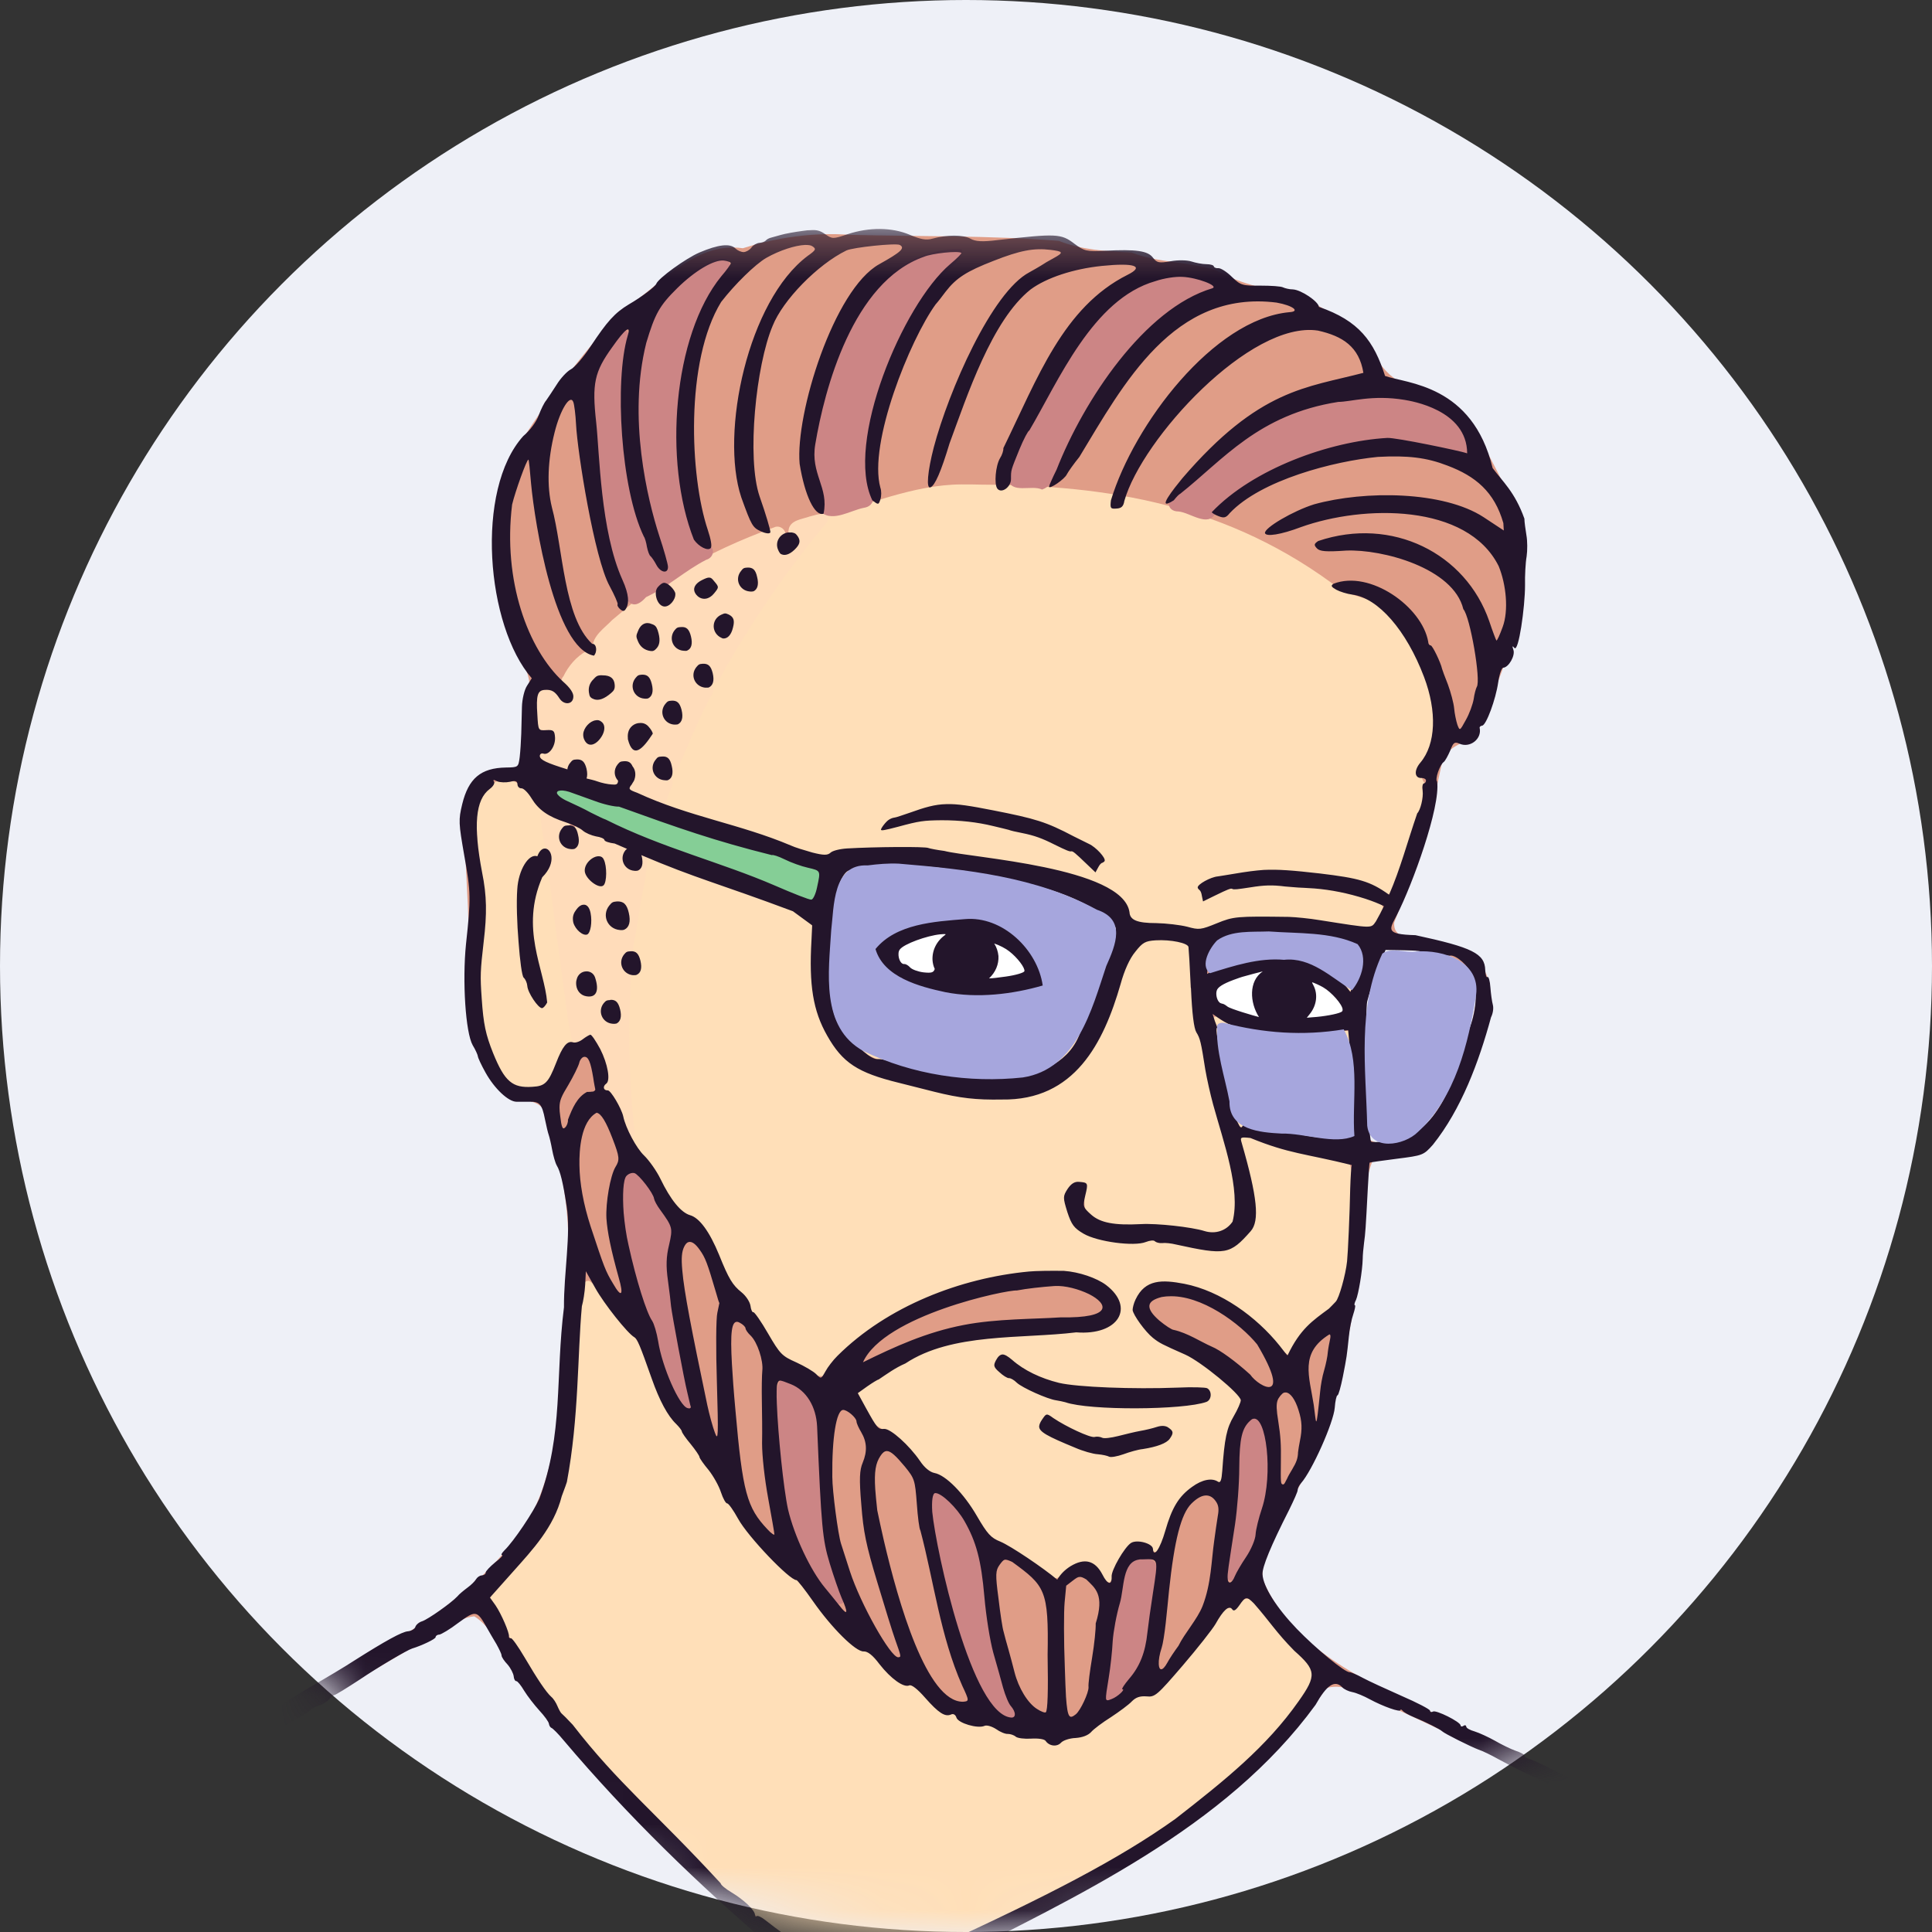 <svg xmlns="http://www.w3.org/2000/svg" xmlns:xlink="http://www.w3.org/1999/xlink" width="45" height="45" viewBox="0 0 45 45">
  <rect x="0" y="0" width="45" height="45" fill="#333333" stroke="none"/>
  <defs>
    <circle id="m-av-29-a" cx="22.5" cy="22.5" r="22.5"/>
    <polygon id="m-av-29-c" points="0 .367 39.545 .367 39.545 41.333 0 41.333"/>
  </defs>
  <g fill="none" fill-rule="evenodd">
    <mask id="m-av-29-b" fill="#fff">
      <use xlink:href="#m-av-29-a"/>
    </mask>
    <use fill="#EEF0F7" xlink:href="#m-av-29-a"/>
    <g mask="url(#m-av-29-b)">
      <g transform="matrix(-1 0 0 1 40 4)">
        <path fill="#E09D87" d="M7.562,18.058 C7.687,18.063 7.786,18.11 7.817,18.262 C8.526,19.595 8.125,21.115 8.114,22.538 C7.677,22.803 7.078,22.506 6.745,22.157 C6.089,21.345 5.781,20.277 5.609,19.262 C5.479,18.511 6.27,18.126 6.901,18.137 C7.067,18.173 7.354,18.053 7.562,18.058 M20.531,1.454 C20.426,1.459 20.322,1.459 20.213,1.47 C18.593,1.511 16.947,1.481 15.338,1.61 C14.802,1.823 14.223,1.855 13.645,1.881 C13.01,2.131 12.317,2.09 11.671,2.298 C11.078,2.637 10.395,2.766 9.718,2.855 C9.27,3.167 8.739,3.391 8.333,3.771 C7.963,4.262 7.718,4.943 6.999,5.006 C5.63,5.386 5.275,6.902 4.593,7.954 C4.411,8.913 4.526,9.923 4.698,10.881 C5.093,11.637 5.234,12.511 5.734,13.21 C6.01,13.329 6.349,13.443 6.422,13.809 C6.682,15.063 7.051,16.277 7.526,17.486 C7.567,17.981 6.827,17.823 6.521,17.943 C5.885,17.986 5.281,18.433 5.307,19.126 C5.286,20.23 5.865,21.257 6.365,22.219 C6.625,22.907 7.39,22.986 8.021,23.017 C8.259,23.569 8.218,24.267 8.259,24.881 C8.51,26.907 8.811,28.981 9.833,30.793 C10.051,31.449 10.661,32.063 10.589,32.787 C9.931,34.381 8.218,35.157 6.745,35.834 C4.551,36.959 2.255,37.923 0.187,39.271 C-0.121,39.454 0.234,39.621 0.411,39.465 C2.702,38.147 5.057,36.923 7.458,35.819 C7.994,35.673 8.541,35.157 9.109,35.319 C10.718,37.657 13.15,39.189 15.625,40.475 C17.135,41.153 18.567,42.323 20.307,42.183 C21.182,42.391 21.682,41.522 22.313,41.069 C24.213,39.246 26.177,37.443 27.765,35.334 C28.239,34.839 28.365,34.017 28.953,33.647 C29.453,33.694 29.843,34.189 30.338,34.339 C32.026,35.323 33.693,36.345 35.401,37.298 C36.77,38.038 37.906,39.282 39.437,39.667 C39.103,39.287 38.583,39.069 38.182,38.751 C36.213,37.23 33.983,36.115 31.869,34.814 C30.207,33.923 28.51,32.855 27.562,31.162 C26.797,29.533 26.983,27.657 26.802,25.907 C26.671,24.595 26.843,23.287 27.281,22.047 C27.317,21.601 27.775,21.657 28.083,21.553 C29.01,20.881 29.166,19.61 29.093,18.547 C29.026,17.287 29.223,16.011 29.161,14.771 C29.193,14.09 28.499,13.907 27.958,13.891 C27.739,13.429 27.869,12.829 27.75,12.309 C27.463,11.73 28.01,11.251 28.161,10.73 C28.515,9.486 28.593,8.033 28.166,6.782 C27.426,5.527 26.521,4.334 25.541,3.246 C24.65,2.699 23.854,1.615 22.698,1.782 C21.994,1.558 21.27,1.443 20.531,1.454"/>
        <path fill="#FFDFB8" d="M15.661,29.064 C15.858,29.268 15.467,29.449 15.306,29.507 C14.671,29.829 13.931,29.919 13.259,29.657 C13.114,29.591 12.754,29.553 12.786,29.356 C13.119,29.205 13.521,29.465 13.874,29.487 C14.505,29.695 15.062,29.272 15.625,29.064 L15.661,29.064 Z M16.671,27.632 C16.921,27.824 16.442,28.033 16.317,28.132 C15.739,28.523 15.057,28.684 14.374,28.657 C13.578,28.653 12.749,28.793 11.967,28.591 C11.671,28.439 12.218,28.433 12.317,28.424 C13.494,28.309 14.734,28.512 15.863,28.091 C16.15,27.981 16.374,27.725 16.671,27.632 L16.671,27.632 Z M26.275,25.835 C25.869,26.105 25.702,26.637 25.338,26.965 C24.797,27.663 24.697,28.591 24.114,29.268 C23.327,30.315 22.786,31.544 21.811,32.433 C21.155,33.023 20.697,33.809 19.994,34.335 C19.525,34.596 19.213,35.091 18.697,35.263 C18.363,35.481 18.13,35.872 17.707,35.913 C17.447,36.263 16.906,36.096 16.546,36.309 C16.182,36.46 15.765,36.439 15.415,36.591 C14.921,36.408 14.431,36.205 14.03,35.851 C13.754,35.632 13.431,35.455 13.087,35.392 C12.463,34.815 12.021,34.08 11.442,33.46 C11.202,33.471 11.01,33.069 10.781,33.315 C10.358,33.845 9.827,34.304 9.453,34.872 C9.327,35.377 9.843,35.767 10.087,36.148 C12.39,38.783 15.645,40.277 18.791,41.648 C19.53,41.965 20.489,42.1 21.145,41.528 C23.134,40.252 24.666,38.424 26.27,36.72 C27.218,35.684 27.989,34.496 28.603,33.241 C28.254,32.605 27.598,32.132 27.245,31.471 C26.587,30.22 26.713,28.747 26.567,27.377 C26.489,26.881 26.567,26.329 26.379,25.867 C26.354,25.84 26.311,25.829 26.275,25.835 L26.275,25.835 Z M11.639,19.657 C11.63,19.653 11.619,19.657 11.609,19.668 C10.682,20.225 9.546,19.851 8.546,20.023 C8.489,20.804 8.363,21.627 8.473,22.413 C8.745,22.72 9.249,22.501 9.603,22.491 C10.114,22.356 10.639,22.361 11.145,22.247 C11.431,21.96 11.358,21.46 11.505,21.1 C11.577,20.632 11.749,20.157 11.729,19.689 C11.697,19.7 11.671,19.657 11.639,19.657 L11.639,19.657 Z M25.734,19.335 C26.067,19.32 25.843,20.012 25.625,19.715 C25.573,19.601 25.614,19.387 25.734,19.335 L25.734,19.335 Z M26.333,18.679 C26.614,18.752 26.467,19.252 26.191,19.111 C26.177,18.976 26.161,18.715 26.333,18.679 L26.333,18.679 Z M25.297,18.231 C25.541,18.299 25.374,18.783 25.155,18.611 C25.13,18.491 25.134,18.257 25.297,18.231 L25.297,18.231 Z M10.453,17.663 C9.759,17.72 8.999,17.695 8.363,18.007 C8.051,18.304 8.374,18.815 8.521,19.105 C8.958,18.861 9.327,18.335 9.906,18.356 C10.546,18.277 11.166,18.496 11.786,18.632 C12.073,18.46 11.797,18.007 11.609,17.84 C11.259,17.657 10.838,17.673 10.453,17.663 L10.453,17.663 Z M17.567,17.403 C18.265,17.429 19.01,17.591 19.567,18.017 C19.587,18.433 19.114,18.684 18.797,18.877 C18.051,19.153 17.223,19.105 16.437,19.091 C16.239,19.023 15.926,19.085 15.775,18.944 C15.786,18.075 16.739,17.367 17.567,17.403 L17.567,17.403 Z M26.39,17.179 C26.401,17.173 26.411,17.173 26.421,17.179 C26.691,17.231 26.562,17.711 26.363,17.689 C26.369,17.596 26.243,17.2 26.39,17.179 L26.39,17.179 Z M25.639,17.096 C25.666,17.096 25.697,17.1 25.734,17.111 C25.958,17.268 25.743,17.684 25.453,17.544 C25.327,17.381 25.431,17.105 25.639,17.096 L25.639,17.096 Z M18.999,16.1 C17.478,16.2 15.915,16.429 14.53,17.105 C14.234,17.257 13.786,17.58 14.03,17.955 C14.322,18.84 14.573,19.772 15.103,20.544 C15.546,21.116 16.327,21.168 16.994,21.168 C17.963,21.105 18.967,20.965 19.849,20.548 C20.363,20.2 20.739,19.643 20.707,19.001 C20.682,18.148 20.718,17.252 20.431,16.439 C20.109,16.044 19.458,16.121 18.999,16.1 L18.999,16.1 Z M26.087,16.017 C26.426,16.064 26.249,16.616 25.978,16.575 C25.973,16.424 25.89,16.08 26.087,16.017 L26.087,16.017 Z M27.275,15.861 C27.863,16.023 27.942,16.72 27.895,17.225 C27.827,17.955 27.885,18.804 27.406,19.403 C27.239,19.455 27.426,19.064 27.401,18.976 C27.573,18.085 27.858,17.069 27.317,16.236 C27.306,16.168 27.15,15.887 27.275,15.861 L27.275,15.861 Z M17.915,14.799 C18.395,14.851 18.994,15.001 19.349,15.252 C17.937,14.835 16.395,15.148 15.093,15.772 C14.869,15.851 14.645,16.148 14.463,16.163 C14.223,15.867 14.729,15.715 14.915,15.596 C15.843,15.137 16.89,14.861 17.915,14.799 L17.915,14.799 Z M28.15,14.157 C27.634,14.288 27.411,14.908 26.89,15.059 C26.645,15.225 27.134,15.632 26.729,15.705 C26.415,15.731 26.786,15.252 26.453,15.299 C26.119,15.419 25.775,15.564 25.447,15.689 C25.39,15.856 25.505,16.263 25.187,16.2 C25.025,15.752 24.639,16.017 24.333,16.143 C23.301,16.585 22.171,16.815 21.207,17.392 C20.843,17.731 21.155,18.293 21.051,18.725 C20.999,19.657 20.546,20.741 19.551,20.996 C18.333,21.372 17.025,21.7 15.759,21.397 C14.614,20.965 14.223,19.679 13.843,18.637 C13.723,18.173 13.327,17.767 12.817,17.867 C12.587,17.861 12.249,17.877 12.27,18.189 C12.166,19.001 12.197,19.824 11.915,20.601 C11.713,21.788 11.243,22.929 11.187,24.137 C11.109,24.632 11.691,24.851 12.087,24.705 C12.901,24.575 13.775,24.715 14.546,24.387 C14.863,24.231 14.666,23.824 14.806,23.605 C15.191,23.564 15.182,24.163 15.01,24.377 C14.745,24.881 14.067,24.835 13.582,24.903 C12.863,24.777 12.166,25.116 11.458,25.048 C11.082,24.887 10.718,24.517 10.843,24.069 C10.858,23.528 11.087,23.017 11.125,22.491 C10.885,22.293 10.557,22.632 10.281,22.648 C9.723,22.84 9.103,22.867 8.567,23.096 C8.385,23.663 8.557,24.293 8.541,24.881 C8.551,25.553 8.65,26.32 9.27,26.72 C9.562,26.955 9.775,27.277 10.005,27.559 C10.682,26.996 11.297,26.22 12.213,26.033 C12.661,25.96 13.369,25.767 13.521,26.372 C13.515,27.075 12.691,27.277 12.213,27.605 C11.833,27.908 11.301,28.137 11.093,28.596 C11.171,29.012 11.415,29.403 11.421,29.845 C11.478,30.157 11.401,30.715 11.89,30.559 C12.577,30.72 12.729,31.553 12.973,32.111 C13.207,32.283 13.447,31.736 13.691,32.091 C13.931,32.288 13.967,32.637 14.155,32.861 C14.421,32.799 14.551,32.277 14.89,32.476 C15.139,32.58 15.421,32.96 15.682,32.632 C16.254,32.2 17.01,31.944 17.349,31.257 C17.598,30.772 18.046,30.481 18.473,30.179 C18.811,29.815 19.161,29.46 19.587,29.2 C19.781,28.976 20.087,28.663 20.025,28.377 C19.109,27.731 18.077,27.157 16.926,27.132 C16.03,27.001 15.103,27.085 14.229,26.845 C13.827,26.643 13.994,26.048 14.385,25.919 C15.411,25.439 16.587,25.725 17.625,26.012 C18.827,26.408 20.041,27.017 20.822,28.053 C21.15,28.064 21.494,27.767 21.77,27.569 C22.27,27.075 22.515,26.392 22.973,25.872 C23.354,25.293 23.53,24.553 24.161,24.184 C24.603,23.7 24.91,23.1 25.291,22.564 C25.489,22.153 25.661,21.725 25.901,21.335 C25.89,20.935 25.989,20.487 26.281,20.195 C26.541,20.329 26.869,20.345 26.953,20.689 C27.087,21.069 27.458,21.58 27.921,21.329 C28.535,20.991 28.749,20.211 28.801,19.548 C28.827,17.991 28.838,16.429 28.915,14.872 C28.854,14.517 28.551,14.111 28.15,14.157 L28.15,14.157 Z M24.567,13.689 C24.582,13.684 24.593,13.689 24.603,13.689 C24.743,13.741 24.734,14.137 24.51,14.064 C24.297,14.085 24.406,13.695 24.567,13.689 L24.567,13.689 Z M25.134,12.939 C25.463,12.949 25.265,13.668 25.01,13.288 C24.858,13.184 24.791,12.955 25.051,12.944 C25.077,12.939 25.103,12.939 25.134,12.939 L25.134,12.939 Z M26.073,12.867 C26.093,12.861 26.114,12.861 26.145,12.867 C26.453,12.851 26.349,13.439 26.093,13.173 C26.005,13.096 25.942,12.887 26.073,12.867 L26.073,12.867 Z M24.291,12.429 C24.634,12.392 24.453,12.971 24.197,12.763 C24.191,12.679 24.155,12.424 24.291,12.429 L24.291,12.429 Z M25.89,11.824 C25.921,11.824 25.963,11.824 26.005,11.835 C26.259,11.835 26.301,12.387 25.973,12.195 C25.749,12.137 25.666,11.851 25.89,11.824 L25.89,11.824 Z M25.051,11.772 C25.374,11.824 25.046,12.455 24.874,12.121 C24.854,11.996 24.885,11.767 25.051,11.772 L25.051,11.772 Z M23.614,11.539 C23.817,11.553 23.749,12.039 23.499,11.897 C23.363,11.851 23.489,11.523 23.614,11.539 L23.614,11.539 Z M24.067,10.715 C24.41,10.679 24.229,11.257 23.973,11.053 C23.967,10.971 23.931,10.711 24.067,10.715 L24.067,10.715 Z M24.926,10.58 C25.297,10.648 24.921,11.345 24.723,10.976 C24.691,10.84 24.743,10.569 24.926,10.58 L24.926,10.58 Z M23.119,10.367 C23.415,10.377 23.281,10.96 23.051,10.736 C22.983,10.643 22.91,10.34 23.119,10.367 L23.119,10.367 Z M23.541,9.528 C23.833,9.517 23.739,10.053 23.499,9.851 C23.349,9.736 23.297,9.564 23.541,9.528 L23.541,9.528 Z M22.573,9.304 C22.775,9.324 22.707,9.809 22.458,9.668 C22.322,9.616 22.447,9.288 22.573,9.304 L22.573,9.304 Z M17.609,7.283 C17.453,7.283 17.291,7.283 17.134,7.288 C14.213,7.304 11.379,7.731 8.745,9.757 C8.333,9.944 7.827,9.955 7.573,10.392 C6.947,11.215 6.363,12.293 6.655,13.351 C6.77,13.643 7.041,13.944 6.811,14.252 C6.801,15.023 7.245,15.725 7.437,16.46 C7.458,16.939 7.791,16.887 8.087,16.663 C9.213,16.335 10.426,16.299 11.577,16.471 C11.806,16.491 12.067,16.632 11.915,16.881 C10.765,16.413 9.458,16.564 8.275,16.845 C8.01,16.861 7.609,17.08 7.849,17.387 C8.082,17.804 8.661,17.528 9.025,17.539 C9.978,17.387 10.999,17.299 11.915,17.663 C12.494,17.679 13.103,17.596 13.645,17.449 C13.931,16.544 15.005,16.455 15.781,16.263 C17.437,15.96 19.139,15.58 20.811,15.944 C21.743,15.757 22.63,15.356 23.551,15.105 C24.145,14.877 24.838,14.757 25.338,14.387 C25.369,14.205 25.197,13.725 25.562,13.881 C25.53,14.085 25.573,14.449 25.874,14.32 C26.182,14.293 26.431,14.091 26.473,13.783 C26.65,13.7 26.801,14.053 27.01,13.908 C27.191,13.872 27.598,13.689 27.322,13.491 C27.114,13.403 27.051,12.996 27.358,13.069 C27.619,12.867 27.557,12.429 27.478,12.143 C27.322,11.824 27.015,12.127 26.858,12.272 C26.567,12.335 26.89,11.971 26.822,11.84 C26.718,11.517 26.415,11.32 26.182,11.127 C25.947,10.601 25.374,10.299 24.967,9.913 C24.797,9.731 24.661,9.944 24.551,10.053 C24.182,10.048 24.505,9.58 24.229,9.449 C23.505,8.987 22.702,8.648 21.901,8.345 C21.625,8.345 21.926,8.929 21.645,8.829 C21.483,8.741 21.349,8.564 21.546,8.433 C21.603,8.116 21.103,8.157 20.911,8.064 C19.833,7.777 18.723,7.288 17.609,7.283 L17.609,7.283 Z"/>
        <path fill="#FFF" d="M10.52,18.569 C10.359,18.569 10.192,18.585 10.026,18.605 C9.114,18.736 8.416,19.153 8.468,19.539 C8.52,19.924 9.307,20.132 10.223,20.007 C11.14,19.877 11.838,19.46 11.78,19.075 C11.739,18.767 11.228,18.564 10.52,18.569 M17.994,17.491 C17.832,17.491 17.666,17.507 17.499,17.528 C16.583,17.657 15.884,18.075 15.942,18.46 C15.994,18.845 16.78,19.053 17.698,18.929 C18.608,18.799 19.307,18.381 19.255,17.996 C19.214,17.689 18.698,17.487 17.994,17.491"/>
        <path fill="#FFDCBA" d="M25.765,19.377 C25.978,19.392 25.937,19.767 25.724,19.752 C25.582,19.783 25.64,19.548 25.661,19.476 C25.677,19.429 25.708,19.372 25.765,19.377 L25.765,19.377 Z M26.338,18.72 C26.557,18.736 26.525,19.132 26.296,19.116 C26.156,19.143 26.192,18.929 26.208,18.845 C26.224,18.783 26.265,18.711 26.338,18.72 L26.338,18.72 Z M26.401,17.157 L26.41,17.163 C26.629,17.257 26.593,17.637 26.358,17.673 C26.301,17.512 26.281,17.299 26.401,17.157 L26.401,17.157 Z M25.634,17.1 C25.796,17.111 25.853,17.367 25.744,17.471 C25.682,17.58 25.416,17.637 25.426,17.449 C25.437,17.34 25.426,17.137 25.568,17.1 L25.634,17.1 Z M26.062,16.044 L26.072,16.048 C26.254,16.059 26.374,16.309 26.202,16.429 C26.156,16.476 26.057,16.569 25.994,16.533 C25.984,16.377 25.958,16.179 26.034,16.048 L26.062,16.044 Z M27.281,14.867 C27.12,14.929 26.968,15.012 26.801,15.075 C26.677,15.132 26.724,15.299 26.838,15.34 C26.962,15.487 26.833,15.741 26.634,15.673 C26.52,15.544 26.76,15.32 26.568,15.231 C26.39,15.211 26.26,15.372 26.088,15.397 C25.942,15.429 25.838,15.548 25.682,15.564 C25.552,15.611 25.296,15.663 25.374,15.856 C25.432,15.991 25.396,16.205 25.208,16.189 C25.109,16.195 25.129,15.799 25,15.845 C24.849,15.935 24.973,16.351 24.973,16.487 C25.088,17.028 25.161,17.585 25.26,18.132 C25.286,18.257 25.462,18.299 25.437,18.449 C25.416,18.569 25.27,18.643 25.306,18.783 C25.374,19.897 25.353,21.028 25.244,22.137 C25.234,22.257 25.14,22.496 25.338,22.476 C25.52,22.335 25.53,22.059 25.634,21.861 C25.702,21.679 25.833,21.533 25.953,21.381 C26.025,21.288 25.948,21.195 25.926,21.111 C25.926,20.783 26.088,20.476 26.26,20.211 C26.38,20.257 26.557,20.449 26.661,20.283 C26.786,19.835 26.806,19.367 26.885,18.908 C27.02,17.897 27.161,16.881 27.276,15.867 C27.338,15.569 27.401,15.257 27.41,14.949 C27.396,14.897 27.338,14.856 27.281,14.867 L27.281,14.867 Z M25.098,12.939 C25.229,12.939 25.312,13.075 25.276,13.195 C25.292,13.283 25.202,13.449 25.114,13.34 C25.034,13.263 24.953,13.173 24.896,13.08 C24.926,12.991 25,12.924 25.098,12.939 L25.098,12.939 Z M26.098,12.867 C26.276,12.881 26.396,13.132 26.254,13.252 C26.114,13.231 25.953,13.028 26.041,12.892 C26.057,12.877 26.077,12.867 26.098,12.867 L26.098,12.867 Z M24.344,12.408 C24.546,12.439 24.51,12.772 24.306,12.783 C24.156,12.809 24.197,12.585 24.234,12.501 C24.254,12.46 24.281,12.397 24.344,12.408 L24.344,12.408 Z M25.869,11.829 C25.896,11.824 25.916,11.824 25.948,11.829 C25.968,11.829 25.989,11.829 26.01,11.835 C26.166,11.835 26.27,12.111 26.134,12.2 C25.989,12.247 25.833,12.111 25.765,11.987 C25.765,11.913 25.806,11.845 25.869,11.829 L25.869,11.829 Z M25.041,11.804 C25.249,11.835 25.182,12.179 24.989,12.184 C24.853,12.195 24.91,12.007 24.916,11.924 C24.926,11.861 24.968,11.793 25.041,11.804 L25.041,11.804 Z M24.145,10.705 C24.254,10.711 24.296,10.892 24.234,10.965 C24.186,11.039 24.068,11.1 23.994,11.033 C23.978,10.929 23.973,10.684 24.145,10.705 L24.145,10.705 Z M24.869,10.616 C24.89,10.611 24.91,10.616 24.937,10.621 C25.109,10.637 25.104,10.919 24.984,11.007 C24.916,11.085 24.749,11.111 24.744,10.971 C24.734,10.861 24.734,10.632 24.869,10.616 L24.869,10.616 Z M23.109,10.387 C23.322,10.397 23.338,10.752 23.129,10.783 C23.03,10.705 22.958,10.523 23.034,10.413 C23.057,10.397 23.082,10.387 23.109,10.387 L23.109,10.387 Z M23.489,9.548 C23.588,9.569 23.729,9.637 23.744,9.741 C23.686,9.903 23.478,9.872 23.416,9.736 C23.333,9.679 23.432,9.575 23.489,9.548 L23.489,9.548 Z M22.536,9.32 C22.552,9.315 22.562,9.315 22.577,9.32 C22.765,9.324 22.76,9.632 22.588,9.668 C22.505,9.72 22.41,9.657 22.442,9.553 C22.453,9.481 22.448,9.335 22.536,9.32 L22.536,9.32 Z M20.806,7.965 C20.645,7.987 20.718,8.173 20.806,8.247 C21.744,9.377 22.562,10.58 23.27,11.867 C23.416,12.017 23.489,11.788 23.494,11.663 C23.51,11.533 23.729,11.517 23.738,11.657 C23.796,11.815 23.629,11.96 23.484,11.929 C23.317,11.965 23.385,12.157 23.462,12.247 C23.749,12.793 23.973,13.372 24.229,13.929 C24.328,14.053 24.462,13.908 24.458,13.788 C24.494,13.663 24.734,13.72 24.697,13.861 C24.729,14.017 24.572,14.111 24.437,14.091 C24.265,14.121 24.344,14.315 24.39,14.419 C24.453,14.539 24.462,14.783 24.645,14.772 C24.896,14.679 25.145,14.585 25.374,14.444 C25.484,14.283 25.234,14.143 25.306,13.965 C25.322,13.861 25.432,13.788 25.53,13.84 C25.65,13.96 25.53,14.1 25.53,14.231 C25.593,14.439 25.858,14.345 26.014,14.315 C26.166,14.272 26.405,14.247 26.416,14.039 C26.41,13.935 26.468,13.715 26.62,13.793 C26.697,13.835 26.677,13.981 26.796,13.981 C27.025,13.965 27.254,13.872 27.442,13.736 C27.568,13.632 27.453,13.433 27.301,13.46 C27.172,13.403 27.15,13.231 27.181,13.111 C27.322,13.111 27.525,13.091 27.546,12.908 C27.568,12.648 27.588,12.372 27.525,12.111 C27.426,11.908 27.114,11.949 26.994,12.116 C26.926,12.168 26.833,12.335 26.734,12.252 C26.738,12.064 27.041,11.939 26.874,11.747 C26.76,11.512 26.572,11.288 26.338,11.163 C26.281,11.132 26.166,11.205 26.202,11.091 C26.197,10.804 25.921,10.632 25.744,10.444 C25.473,10.225 25.218,9.981 24.932,9.793 C24.792,9.705 24.629,9.815 24.604,9.965 C24.52,10.148 24.281,9.892 24.39,9.772 C24.52,9.596 24.344,9.408 24.192,9.324 C23.489,8.903 22.738,8.564 21.968,8.283 C21.817,8.205 21.614,8.403 21.749,8.539 C21.812,8.611 21.848,8.829 21.713,8.835 C21.609,8.799 21.484,8.7 21.473,8.585 C21.489,8.481 21.656,8.487 21.634,8.361 C21.614,8.111 21.317,8.096 21.134,8.028 C21.025,8.001 20.921,7.965 20.812,7.965 L20.806,7.965 Z"/>
        <path fill="#CC8585" d="M13.307,32.288 C12.885,32.335 13.077,32.903 13.093,33.173 C13.192,33.965 13.26,34.835 13.869,35.429 C13.947,35.596 14.285,35.731 14.285,35.449 C14.151,34.46 14.099,33.433 13.76,32.487 C13.671,32.32 13.479,32.272 13.307,32.288 L13.307,32.288 Z M18.151,30.757 C17.479,31.075 17.228,31.897 17.104,32.58 C16.947,33.7 16.817,34.867 16.312,35.887 C16.348,36.225 16.771,35.971 16.875,35.799 C17.635,34.684 17.927,33.324 18.219,32.028 C18.239,31.632 18.484,31.157 18.265,30.793 C18.233,30.767 18.192,30.757 18.151,30.757 L18.151,30.757 Z M10.776,29.017 C10.395,29.168 10.479,29.711 10.443,30.039 C10.452,31.012 10.656,32.053 11.291,32.815 C11.604,32.82 11.375,32.361 11.4,32.173 C11.219,31.195 11.28,30.189 11.047,29.231 C11.004,29.116 10.905,29.001 10.776,29.017 L10.776,29.017 Z M21.692,28.127 C21.047,28.315 20.9,29.048 20.895,29.632 C20.812,30.824 20.823,32.044 20.353,33.157 C20.239,33.429 20.593,33.408 20.667,33.205 C21.463,32.299 21.796,31.096 21.869,29.913 C21.889,29.345 22.056,28.731 21.853,28.195 C21.817,28.143 21.755,28.116 21.692,28.127 L21.692,28.127 Z M25.291,23.283 C24.843,23.481 24.64,24.023 24.405,24.429 C24.26,24.944 24.443,25.491 24.328,26.017 C24.276,26.955 23.973,27.867 23.911,28.793 C24.156,28.981 24.26,28.517 24.353,28.361 C24.719,27.309 25.124,26.272 25.375,25.184 C25.463,24.591 25.624,23.949 25.457,23.367 C25.421,23.309 25.359,23.277 25.291,23.283 L25.291,23.283 Z M7.78,5.241 C6.957,5.22 5.921,5.559 5.76,6.481 C5.947,6.715 6.337,6.444 6.599,6.455 C7.343,6.252 8.135,6.215 8.869,6.476 C9.9,6.741 10.952,7.179 11.692,7.955 C11.859,8.293 12.285,7.935 12.552,7.913 C12.833,7.913 12.848,7.611 12.599,7.517 C11.463,6.507 10.219,5.372 8.613,5.283 C8.337,5.257 8.061,5.236 7.78,5.241 L7.78,5.241 Z M12.473,2.397 C12.219,2.439 11.765,2.439 11.713,2.715 C13.323,3.429 14.38,4.965 15.129,6.496 C15.317,6.777 15.369,7.277 15.728,7.403 C15.968,7.283 16.457,7.517 16.515,7.157 C16.343,6.263 15.771,5.496 15.348,4.7 C14.723,3.643 13.833,2.413 12.473,2.397 L12.473,2.397 Z M23.176,2.028 C22.812,2.048 23.119,2.465 23.239,2.601 C24.213,4.017 24.249,5.845 24.067,7.481 C23.937,7.881 23.963,8.455 23.583,8.711 C23.333,8.673 23.337,8.981 23.552,9.039 C24.047,9.293 24.447,9.673 24.952,9.908 C25.364,10.372 25.504,9.772 25.599,9.433 C26.057,8.033 26.171,6.539 26.176,5.069 C26.14,4.539 25.853,3.996 25.443,3.679 C25.192,3.851 25.463,4.22 25.427,4.481 C25.484,6.064 25.421,7.72 24.656,9.143 C24.473,9.392 24.572,8.971 24.599,8.887 C25.099,7.163 25.509,5.22 24.828,3.481 C24.531,2.815 23.937,2.236 23.233,2.028 L23.176,2.028 Z M17.744,1.804 C17.697,1.804 17.645,1.804 17.593,1.809 C17.588,2.132 18.031,2.32 18.197,2.605 C19.181,3.955 19.885,5.627 19.728,7.329 C19.635,7.517 19.599,7.788 19.885,7.829 C20.181,7.887 20.593,8.157 20.864,7.939 C20.864,7.263 21.249,6.585 20.989,5.908 C20.661,4.471 20.14,2.856 18.785,2.075 C18.468,1.913 18.104,1.804 17.744,1.804 L17.744,1.804 Z"/>
        <path fill="#85CE96" d="M26.911,14.329 C26.421,14.438 25.952,14.648 25.463,14.752 C24.332,15.148 23.203,15.528 22.051,15.829 C21.671,15.938 21.312,16.116 20.921,16.194 C20.765,16.32 20.889,16.564 20.9,16.741 C20.911,16.929 21.099,17.074 21.28,16.981 C22.165,16.642 23.041,16.277 23.941,15.97 C24.995,15.596 26.031,15.173 26.993,14.61 C27.145,14.538 27.083,14.309 26.911,14.329"/>
        <g transform="translate(0 .967)">
          <mask id="m-av-29-d" fill="#fff">
            <use xlink:href="#m-av-29-c"/>
          </mask>
          <path fill="#23152B" d="M14.854,31.763 C14.895,31.763 14.936,31.79 15.01,31.847 C15.094,31.91 15.166,31.967 15.166,31.967 C15.166,31.971 15.182,32.149 15.203,32.357 C15.223,32.566 15.223,33.253 15.198,33.878 C15.187,34.17 15.182,34.389 15.171,34.555 C15.135,35.061 15.088,35.077 14.942,34.962 C14.832,34.873 14.64,34.457 14.646,34.331 C14.656,34.263 14.614,33.951 14.562,33.638 C14.51,33.326 14.474,32.971 14.479,32.847 C14.266,32.17 14.494,32.023 14.698,31.821 C14.771,31.779 14.812,31.758 14.854,31.763 L14.854,31.763 Z M13.458,31.357 C13.864,31.399 13.812,32.019 13.916,32.373 C13.994,32.634 14.067,33.034 14.083,33.258 C14.094,33.487 14.135,33.867 14.176,34.113 C14.223,34.394 14.244,34.534 14.239,34.597 C14.228,34.654 14.187,34.638 14.108,34.607 C13.968,34.555 13.775,34.373 13.859,34.378 C13.884,34.378 13.812,34.269 13.698,34.133 C13.452,33.847 13.323,33.523 13.275,33.061 C13.255,32.883 13.198,32.466 13.146,32.138 C13.02,31.315 13.015,31.342 13.375,31.353 L13.458,31.353 L13.458,31.357 Z M16.599,31.362 C16.635,31.373 16.666,31.41 16.718,31.482 C16.812,31.613 16.818,31.706 16.744,32.258 C16.703,32.607 16.651,32.957 16.624,33.039 C16.603,33.129 16.551,33.315 16.51,33.457 C16.468,33.602 16.406,33.842 16.37,33.982 C16.275,34.353 16.062,34.701 15.848,34.837 C15.755,34.899 15.656,34.935 15.64,34.914 C15.599,34.867 15.583,34.446 15.599,33.577 C15.572,32.061 15.66,31.971 16.422,31.414 C16.51,31.373 16.556,31.357 16.599,31.362 L16.599,31.362 Z M11.936,29.867 C12.031,29.878 12.135,29.941 12.25,30.055 C12.49,30.295 12.646,30.899 12.771,32.081 C12.786,32.253 12.823,32.597 12.848,32.837 C12.875,33.081 12.916,33.337 12.942,33.41 C12.994,33.566 13.015,33.701 13.01,33.795 C13.004,33.946 12.927,33.971 12.812,33.763 C12.76,33.665 12.64,33.487 12.551,33.367 C12.411,33.077 12.114,32.753 11.99,32.441 C11.786,31.914 11.786,31.383 11.718,30.914 C11.692,30.722 11.656,30.466 11.635,30.342 C11.603,30.175 11.619,30.081 11.692,29.987 C11.76,29.894 11.843,29.857 11.936,29.867 L11.936,29.867 Z M18.218,29.81 C18.28,29.815 18.302,29.993 18.286,30.247 C18.198,31.143 17.364,34.998 16.436,35.039 C16.332,35.034 16.338,34.91 16.452,34.774 C16.504,34.722 16.583,34.529 16.635,34.347 C16.682,34.17 16.786,33.799 16.864,33.529 C16.942,33.243 17.031,32.69 17.072,32.222 C17.146,31.373 17.26,30.946 17.536,30.462 C17.714,30.149 18.072,29.805 18.214,29.81 L18.218,29.81 Z M19.343,28.831 C19.4,28.831 19.447,28.873 19.494,28.946 C19.604,29.113 19.64,29.305 19.614,29.717 C19.604,29.857 19.588,30.019 19.567,30.211 C19.531,30.394 19.474,30.643 19.411,30.925 C19.078,32.347 18.416,34.675 17.572,34.67 C17.422,34.659 17.422,34.649 17.588,34.295 C18.099,33.143 18.25,31.857 18.562,30.681 C18.588,30.649 18.624,30.367 18.646,30.05 C18.687,29.509 18.698,29.471 18.922,29.195 C19.13,28.946 19.25,28.831 19.343,28.831 L19.343,28.831 Z M10.818,28.081 C10.838,28.086 10.859,28.102 10.88,28.123 C11.072,28.295 11.13,28.539 11.135,29.211 C11.135,29.591 11.182,30.19 11.234,30.539 C11.395,31.586 11.411,31.675 11.406,31.79 C11.4,31.946 11.307,31.919 11.239,31.747 C11.208,31.67 11.088,31.462 10.974,31.295 C10.859,31.123 10.76,30.889 10.755,30.774 C10.75,30.665 10.682,30.389 10.608,30.17 C10.343,29.373 10.504,27.982 10.818,28.081 L10.818,28.081 Z M15.619,27.982 C15.588,27.977 15.547,28.003 15.468,28.061 C15.16,28.269 14.608,28.523 14.51,28.503 C14.452,28.487 14.375,28.498 14.332,28.519 C14.291,28.545 14.124,28.523 13.958,28.482 C13.796,28.441 13.562,28.383 13.442,28.362 C13.323,28.342 13.151,28.301 13.056,28.269 C12.947,28.233 12.848,28.238 12.786,28.285 C12.666,28.367 12.66,28.41 12.755,28.545 C12.827,28.649 13.051,28.733 13.384,28.785 C13.49,28.795 13.692,28.853 13.832,28.905 C13.979,28.957 14.124,28.982 14.166,28.962 C14.203,28.941 14.323,28.914 14.432,28.905 C14.542,28.899 14.78,28.831 14.958,28.753 C15.603,28.487 15.802,28.383 15.796,28.253 C15.791,28.206 15.77,28.159 15.728,28.097 C15.676,28.023 15.656,27.987 15.619,27.982 L15.619,27.982 Z M10.047,27.466 C10.062,27.466 10.078,27.466 10.094,27.471 C10.135,27.482 10.223,27.586 10.244,27.654 C10.275,27.743 10.27,27.873 10.228,28.129 C10.171,28.493 10.16,28.675 10.166,29.071 C10.171,29.561 10.171,29.597 10.124,29.607 C10.108,29.613 10.099,29.607 10.078,29.581 C10.067,29.561 10.042,29.514 10.02,29.471 C10.004,29.43 9.952,29.337 9.906,29.263 C9.802,29.091 9.77,28.998 9.766,28.857 C9.76,28.795 9.739,28.681 9.723,28.597 C9.666,28.321 9.671,28.138 9.755,27.878 C9.832,27.629 9.942,27.477 10.047,27.466 L10.047,27.466 Z M20.364,27.873 C20.52,27.883 20.624,28.523 20.614,29.43 C20.614,29.763 20.479,30.779 20.411,30.987 C20.39,31.055 20.296,31.342 20.203,31.634 C19.958,32.389 19.255,33.643 19.078,33.634 C19.004,33.629 19.01,33.618 19.146,33.233 C19.208,33.061 19.395,32.457 19.567,31.883 C19.827,31.019 19.89,30.717 19.938,30.081 C19.99,29.477 19.979,29.274 19.906,29.102 C19.796,28.837 19.807,28.618 19.942,28.389 C19.999,28.295 20.051,28.181 20.051,28.138 C20.056,28.05 20.27,27.867 20.364,27.873 L20.364,27.873 Z M21.823,27.19 C21.864,27.19 21.88,27.217 21.895,27.269 C21.911,27.321 21.916,27.493 21.906,27.727 C21.88,28.43 21.75,29.711 21.646,30.186 C21.499,30.81 21.124,31.607 20.786,32.014 C20.703,32.113 20.551,32.301 20.452,32.425 C20.255,32.681 20.234,32.618 20.4,32.243 C20.458,32.107 20.583,31.747 20.676,31.441 C20.843,30.889 20.87,30.602 20.968,28.258 C20.99,27.795 21.218,27.419 21.578,27.274 C21.708,27.222 21.78,27.195 21.823,27.19 L21.823,27.19 Z M9.035,26.113 C9.734,26.545 9.504,27.086 9.4,27.758 C9.338,28.19 9.354,28.451 9.25,27.435 C9.239,27.31 9.203,27.097 9.16,26.957 C9.119,26.815 9.078,26.623 9.072,26.523 C9.062,26.43 9.035,26.295 9.02,26.227 C9.004,26.154 9.01,26.118 9.035,26.113 L9.035,26.113 Z M16.651,26.581 C16.594,26.581 16.526,26.623 16.427,26.706 C16.151,26.951 15.76,27.138 15.332,27.243 C14.906,27.342 13.614,27.394 12.562,27.353 C12.228,27.337 11.927,27.347 11.884,27.367 C11.766,27.43 11.775,27.638 11.9,27.686 C12.432,27.878 14.63,27.889 15.182,27.695 C15.234,27.681 15.332,27.659 15.4,27.649 C15.599,27.623 16.192,27.357 16.318,27.238 C16.38,27.175 16.463,27.129 16.499,27.133 C16.542,27.133 16.64,27.071 16.723,26.993 C16.791,26.935 16.827,26.894 16.838,26.853 C16.848,26.815 16.832,26.774 16.802,26.717 C16.755,26.629 16.708,26.586 16.651,26.581 L16.651,26.581 Z M12.791,25.227 C12.843,25.227 12.895,25.238 12.942,25.243 C13.124,25.29 13.218,25.353 13.228,25.441 C13.239,25.534 13.16,25.649 12.999,25.79 C12.854,25.91 12.703,26.009 12.66,26.009 C12.338,26.081 12.035,26.285 11.775,26.399 C11.583,26.477 11.218,26.743 10.88,27.05 C10.671,27.353 9.89,27.738 10.718,26.347 C11.108,25.867 12.026,25.181 12.791,25.227 L12.791,25.227 Z M22.827,25.821 C22.958,25.81 22.994,26.061 22.952,26.805 C22.936,27.086 22.911,27.441 22.87,27.883 C22.703,29.79 22.603,30.149 22.124,30.654 C22.035,30.753 21.958,30.799 21.963,30.769 C21.963,30.733 22.031,30.357 22.108,29.93 C22.192,29.471 22.25,28.946 22.25,28.649 C22.244,28.373 22.25,27.925 22.255,27.649 C22.26,27.373 22.255,27.061 22.244,26.957 C22.218,26.722 22.359,26.295 22.515,26.143 C22.583,26.081 22.635,26.003 22.635,25.971 C22.64,25.935 22.698,25.878 22.77,25.842 C22.791,25.831 22.812,25.821 22.827,25.821 L22.827,25.821 Z M15.442,24.987 C15.744,25.009 16.078,25.045 16.318,25.091 C16.542,25.071 19.406,25.665 19.9,26.763 C19.16,26.399 18.422,26.061 17.551,25.894 C16.796,25.747 15.9,25.758 15.296,25.717 C14.062,25.738 14.192,25.399 14.635,25.175 C14.87,25.061 15.187,24.971 15.442,24.987 L15.442,24.987 Z M26.354,24.643 L26.37,24.957 C26.38,25.129 26.416,25.353 26.447,25.457 C26.551,26.597 26.515,28.05 26.796,29.55 C26.796,29.555 26.848,29.706 26.916,29.883 C27.099,30.607 27.604,31.138 28.035,31.623 L28.588,32.243 L28.458,32.425 C28.323,32.623 28.13,33.071 28.146,33.149 C28.151,33.175 28.13,33.195 28.099,33.19 C28.067,33.19 27.932,33.383 27.786,33.629 C27.474,34.159 27.28,34.446 27.16,34.555 C27.108,34.597 27.047,34.695 27.015,34.774 C26.984,34.847 26.942,34.925 26.922,34.941 C26.9,34.957 26.78,35.077 26.66,35.206 C25.604,36.571 24.755,37.227 23.214,38.899 C23.214,38.935 23.099,39.029 22.958,39.113 C22.671,39.285 22.422,39.523 22.416,39.629 C22.411,39.67 22.395,39.686 22.375,39.665 C22.354,39.643 22.26,39.686 22.166,39.763 C21.838,40.019 21.708,40.107 21.49,40.253 C21.37,40.331 21.182,40.466 21.072,40.561 C20.708,40.862 20.354,40.946 19.76,40.873 C19.108,40.79 18.932,40.743 18.604,40.571 C18.463,40.493 18.307,40.43 18.266,40.43 C18.218,40.425 18.151,40.389 18.114,40.347 C15.588,39.186 13.938,38.337 12.624,37.399 C11.474,36.503 10.499,35.722 9.75,34.654 C9.327,34.055 9.343,33.935 9.854,33.482 C10.28,33.05 10.432,32.79 10.796,32.378 C10.963,32.211 10.99,32.217 11.13,32.419 C11.218,32.545 11.266,32.571 11.302,32.514 C11.375,32.414 11.51,32.539 11.687,32.857 C11.76,32.982 12.103,33.419 12.452,33.826 C13.051,34.523 13.099,34.566 13.296,34.545 C13.447,34.534 13.542,34.566 13.635,34.659 C13.708,34.738 13.927,34.899 14.124,35.029 C14.323,35.154 14.531,35.31 14.588,35.378 C14.656,35.451 14.786,35.503 14.947,35.514 C15.088,35.519 15.239,35.571 15.286,35.623 C15.38,35.727 15.562,35.706 15.646,35.581 C15.676,35.539 15.818,35.519 15.984,35.529 C16.14,35.539 16.302,35.519 16.343,35.482 C16.384,35.446 16.468,35.419 16.526,35.419 C16.583,35.425 16.708,35.373 16.802,35.305 C16.9,35.243 17.02,35.206 17.072,35.233 C17.228,35.301 17.682,35.17 17.723,35.039 C17.744,34.971 17.796,34.941 17.848,34.967 C17.99,35.029 18.14,34.93 18.452,34.577 C18.63,34.373 18.771,34.263 18.823,34.29 C18.952,34.347 19.25,34.133 19.515,33.795 C19.671,33.586 19.791,33.493 19.884,33.498 C20.067,33.509 20.624,32.957 21.062,32.331 C21.255,32.055 21.427,31.837 21.447,31.837 C21.603,31.847 22.583,30.821 22.807,30.41 C22.916,30.211 23.031,30.05 23.062,30.05 C23.094,30.055 23.16,29.935 23.208,29.79 C23.255,29.643 23.384,29.414 23.494,29.274 C23.608,29.138 23.703,29.003 23.708,28.971 C23.708,28.941 23.802,28.805 23.911,28.67 C24.026,28.534 24.119,28.399 24.119,28.373 C24.124,28.342 24.182,28.269 24.25,28.201 C24.447,28.014 24.64,27.654 24.818,27.149 C25.103,26.342 25.156,26.222 25.223,26.181 C25.384,26.091 25.932,25.399 26.135,25.034 L26.354,24.643 Z M23.958,23.962 C23.999,23.971 24.035,24.009 24.067,24.077 C24.119,24.186 24.135,24.331 24.108,24.623 C24.067,25.113 23.895,25.998 23.526,27.758 C23.479,27.977 23.4,28.269 23.348,28.405 C23.27,28.618 23.266,28.477 23.302,27.243 C23.327,26.466 23.323,25.733 23.291,25.607 C23.266,25.487 23.244,25.383 23.244,25.383 C23.25,25.383 23.286,25.274 23.323,25.138 C23.526,24.446 23.572,24.326 23.703,24.143 C23.802,24.003 23.884,23.946 23.958,23.962 L23.958,23.962 Z M25.27,22.353 C25.318,22.357 25.375,22.383 25.411,22.425 C25.484,22.509 25.504,22.862 25.474,23.279 C25.452,23.529 25.416,23.795 25.359,24.039 C25.182,24.847 24.942,25.607 24.812,25.795 C24.766,25.862 24.703,26.077 24.671,26.269 C24.578,26.873 24.176,27.785 23.984,27.831 C23.936,27.847 23.906,27.831 23.911,27.799 C23.922,27.774 23.952,27.623 23.99,27.471 C24.067,27.165 24.348,25.649 24.37,25.457 C24.375,25.389 24.406,25.123 24.442,24.862 C24.49,24.523 24.484,24.305 24.416,24.029 C24.327,23.638 24.332,23.613 24.624,23.211 C24.698,23.113 24.76,22.993 24.766,22.951 C24.78,22.826 25.119,22.389 25.223,22.357 C25.239,22.353 25.255,22.353 25.27,22.353 L25.27,22.353 Z M26.104,20.951 C26.474,21.154 26.51,21.831 26.504,22.17 C26.499,22.591 26.411,23.081 26.244,23.597 C25.927,24.555 25.9,24.634 25.718,24.935 C25.526,25.269 25.468,25.211 25.588,24.795 C25.771,24.138 25.854,23.727 25.875,23.414 C25.895,23.045 25.786,22.419 25.666,22.217 C25.562,22.05 25.567,21.982 25.734,21.55 C25.884,21.159 25.999,20.967 26.104,20.951 L26.104,20.951 Z M26.39,19.649 C26.438,19.649 26.494,19.717 26.51,19.795 C26.531,19.873 26.646,20.107 26.766,20.31 C26.922,20.566 26.968,20.665 26.968,20.831 C26.968,20.889 26.963,20.946 26.952,21.023 C26.922,21.29 26.895,21.353 26.838,21.295 C26.796,21.258 26.766,21.175 26.771,21.113 C26.666,20.837 26.556,20.586 26.327,20.466 C26.302,20.466 26.244,20.466 26.198,20.457 L26.198,20.462 C26.156,20.451 26.13,20.425 26.135,20.405 C26.14,20.378 26.166,20.258 26.182,20.138 C26.244,19.763 26.296,19.643 26.39,19.649 L26.39,19.649 Z M11.75,18.654 L11.755,18.654 C11.723,18.763 11.687,18.867 11.646,18.967 C11.66,18.971 11.666,18.993 11.666,19.039 C11.66,19.129 11.63,19.295 11.567,19.545 C11.499,19.831 11.422,20.175 11.395,20.315 C11.296,20.853 11.255,21.003 11.176,21.17 C11.108,21.31 11.088,21.326 11.047,21.238 C10.124,21.263 9.354,21.701 8.499,21.482 C8.458,21.41 8.542,19.509 8.599,19.029 C8.666,19.039 8.739,19.045 8.802,19.05 C8.88,19.055 8.994,19.071 9.047,19.081 C9.104,19.091 9.218,19.107 9.302,19.118 C9.51,19.149 9.942,19.165 10.146,19.154 C10.562,19.129 11.103,19.009 11.395,18.878 C11.494,18.831 11.624,18.747 11.75,18.654 L11.75,18.654 Z M9.438,17.914 C9.442,17.914 9.432,17.941 9.411,17.977 C9.296,18.19 9.332,18.457 9.499,18.659 L9.562,18.738 L9.432,18.727 C9.171,18.711 8.859,18.654 8.766,18.607 C8.734,18.591 8.728,18.581 8.728,18.545 C8.734,18.43 8.984,18.143 9.182,18.029 C9.239,17.993 9.422,17.91 9.438,17.914 L9.438,17.914 Z M10.588,17.659 C10.66,17.675 10.952,17.753 11.004,17.769 C11.072,17.785 11.187,17.826 11.27,17.857 C11.52,17.951 11.64,18.029 11.66,18.107 C11.687,18.19 11.656,18.326 11.599,18.378 C11.588,18.394 11.556,18.405 11.536,18.41 C11.51,18.41 11.463,18.435 11.411,18.477 C11.338,18.534 10.786,18.695 10.676,18.722 C10.89,18.389 10.922,17.883 10.588,17.659 L10.588,17.659 Z M25.786,18.321 C25.66,18.315 25.599,18.373 25.556,18.545 C25.515,18.717 25.547,18.826 25.64,18.873 C25.656,18.878 25.698,18.883 25.734,18.878 C25.974,18.857 26.088,18.586 25.938,18.399 C25.884,18.337 25.87,18.331 25.786,18.326 L25.786,18.321 Z M7.728,17.159 L7.916,17.634 C8.02,17.899 8.124,18.227 8.156,18.362 C8.198,18.581 8.166,20.274 8.114,21.129 C8.099,21.414 8.083,21.607 8.062,21.623 C8.026,21.654 7.463,21.613 7.25,21.555 C6.244,21.029 6.088,19.826 5.76,18.951 C5.604,18.534 5.583,18.055 5.708,17.747 C5.802,17.523 6.078,17.279 6.218,17.29 C6.266,17.301 6.447,17.274 6.614,17.243 C6.78,17.211 6.932,17.186 6.947,17.186 C6.963,17.181 6.984,17.181 6.994,17.181 C6.999,17.175 7.171,17.17 7.37,17.165 L7.728,17.159 Z M10.963,16.774 C11.51,16.81 11.687,16.91 11.786,17.201 C11.832,17.337 11.859,17.425 11.859,17.482 C11.859,17.493 11.848,17.503 11.848,17.509 C11.864,17.571 11.88,17.638 11.884,17.717 C11.791,17.665 11.682,17.613 11.588,17.577 C11.156,17.399 10.723,17.305 10.286,17.29 C9.848,17.274 9.567,17.337 9.266,17.509 C8.974,17.675 8.714,17.905 8.547,18.138 C8.52,18.061 8.494,17.993 8.474,17.967 C8.432,17.91 8.37,17.769 8.338,17.649 C8.255,17.326 8.286,17.086 8.427,17.023 C8.551,16.967 8.938,16.899 9.354,16.862 C9.494,16.847 9.708,16.821 9.827,16.795 C9.952,16.769 10.343,16.758 10.703,16.763 C10.796,16.769 10.884,16.769 10.963,16.774 L10.963,16.774 Z M26.359,17.659 C26.271,17.649 26.176,17.695 26.14,17.799 C26.035,18.113 26.114,18.279 26.343,18.238 C26.474,18.217 26.562,18.113 26.578,17.982 C26.583,17.935 26.583,17.889 26.567,17.842 C26.542,17.733 26.452,17.665 26.359,17.659 L26.359,17.659 Z M16.843,17.009 C16.786,17.097 16.755,17.195 16.744,17.301 C16.734,17.493 16.812,17.681 16.963,17.821 C16.884,17.821 16.76,17.805 16.572,17.779 C16.343,17.747 16.151,17.69 16.14,17.654 C16.119,17.581 16.302,17.337 16.494,17.19 C16.578,17.123 16.718,17.05 16.843,17.009 L16.843,17.009 Z M18.099,16.795 C18.411,16.826 18.947,17.019 19.042,17.149 C19.062,17.175 19.072,17.211 19.072,17.247 C19.078,17.357 19.02,17.493 18.942,17.487 C18.906,17.482 18.843,17.519 18.802,17.566 C18.76,17.613 18.619,17.665 18.49,17.681 C18.302,17.701 18.255,17.686 18.228,17.602 C18.26,17.534 18.275,17.466 18.28,17.394 C18.291,17.165 18.182,16.946 17.979,16.805 L17.979,16.79 C18.015,16.79 18.051,16.79 18.099,16.795 L18.099,16.795 Z M25.312,17.19 C25.187,17.181 25.124,17.243 25.083,17.41 C25.042,17.581 25.072,17.695 25.171,17.738 C25.182,17.747 25.223,17.747 25.26,17.747 C25.499,17.722 25.614,17.451 25.463,17.263 C25.411,17.201 25.395,17.195 25.312,17.19 L25.312,17.19 Z M17.687,16.362 C17.463,16.357 17.244,16.378 17.042,16.425 C16.703,16.509 16.047,16.93 15.818,17.419 C15.671,17.738 15.63,18.009 15.723,18.077 C15.76,18.102 16.031,18.133 16.327,18.149 C17.192,18.321 17.932,18.279 18.604,18.045 C18.916,17.998 19.63,17.451 19.666,17.238 C19.676,17.186 19.682,17.143 19.682,17.107 C19.687,17.003 19.656,16.967 19.588,16.962 C19.536,16.957 19.494,16.935 19.494,16.905 C19.047,16.623 18.354,16.383 17.687,16.362 L17.687,16.362 Z M26.422,16.107 C26.338,16.091 26.271,16.159 26.244,16.301 C26.203,16.509 26.244,16.763 26.323,16.799 C26.422,16.837 26.599,16.686 26.646,16.523 C26.651,16.498 26.656,16.471 26.656,16.446 C26.66,16.367 26.635,16.295 26.578,16.222 C26.526,16.149 26.474,16.113 26.422,16.107 L26.422,16.107 Z M25.63,16.029 C25.479,16.023 25.4,16.091 25.354,16.295 C25.307,16.498 25.343,16.634 25.458,16.686 C25.474,16.695 25.52,16.701 25.562,16.695 C25.854,16.67 25.99,16.347 25.807,16.123 C25.744,16.045 25.728,16.039 25.63,16.029 L25.63,16.029 Z M19.556,15.206 C19.818,15.217 19.958,15.247 20.035,15.295 C20.094,15.331 20.16,15.342 20.182,15.321 C20.27,15.243 20.458,15.534 20.499,15.815 C20.52,15.977 20.578,16.523 20.619,17.023 C20.656,17.451 20.666,17.795 20.656,18.081 C20.635,18.55 20.536,18.847 20.359,19.045 C19.984,19.471 19.708,19.701 19.572,19.701 C19.438,19.695 19.176,19.758 18.651,19.919 C17.442,20.243 15.302,20.446 14.832,19.061 C14.818,18.941 14.755,18.769 14.692,18.675 C14.63,18.581 14.531,18.331 14.463,18.118 C14.395,17.905 14.296,17.613 14.239,17.462 C14.182,17.31 14.14,17.154 14.146,17.107 C14.146,17.061 14.124,16.998 14.099,16.962 C14.01,16.857 13.974,16.613 14.047,16.618 C14.083,16.618 14.114,16.571 14.119,16.503 C14.916,15.805 16.119,15.571 17.203,15.405 C17.323,15.399 17.567,15.353 17.739,15.31 C17.916,15.269 18.203,15.227 18.375,15.222 C18.927,15.201 19.302,15.19 19.556,15.206 L19.556,15.206 Z M26.047,14.977 C25.999,14.977 25.958,15.003 25.938,15.05 C25.859,15.206 25.864,15.581 25.942,15.654 C26.042,15.753 26.37,15.503 26.38,15.321 C26.39,15.138 26.187,14.967 26.047,14.977 L26.047,14.977 Z M27.332,14.799 C27.166,14.763 27.015,15.113 27.37,15.466 C27.89,16.665 27.323,17.586 27.255,18.383 C27.291,18.451 27.343,18.514 27.375,18.514 C27.463,18.519 27.708,18.154 27.718,17.998 C27.723,17.93 27.76,17.842 27.802,17.805 C27.843,17.769 27.89,17.405 27.922,16.971 C27.958,16.545 27.974,16.05 27.952,15.747 C27.927,15.301 27.687,14.905 27.484,14.977 C27.442,14.862 27.384,14.81 27.332,14.799 L27.332,14.799 Z M17.963,13.763 C17.698,13.753 17.39,13.805 16.88,13.905 C15.875,14.102 15.635,14.175 14.99,14.514 C14.832,14.591 14.676,14.67 14.635,14.69 C14.474,14.763 14.239,15.019 14.271,15.086 C14.275,15.102 14.302,15.118 14.323,15.129 C14.354,15.133 14.39,15.175 14.427,15.247 L14.484,15.353 L14.698,15.149 C14.963,14.894 15.01,14.857 15.047,14.862 C15.083,14.873 15.16,14.842 15.436,14.706 C15.723,14.561 15.906,14.493 16.198,14.435 C16.332,14.41 16.468,14.378 16.504,14.362 C16.542,14.353 16.703,14.31 16.864,14.274 C17.244,14.181 17.64,14.138 18.067,14.138 C18.49,14.143 18.583,14.154 19.083,14.29 C19.4,14.373 19.468,14.383 19.479,14.362 C19.494,14.337 19.359,14.159 19.291,14.123 C19.26,14.102 19.208,14.081 19.171,14.077 C19.14,14.077 18.974,14.019 18.807,13.962 C18.458,13.837 18.228,13.769 17.963,13.763 L17.963,13.763 Z M26.766,14.258 C26.635,14.247 26.572,14.305 26.536,14.477 C26.494,14.649 26.526,14.758 26.619,14.805 C26.635,14.81 26.676,14.815 26.708,14.81 C26.952,14.79 27.062,14.519 26.911,14.331 C26.864,14.269 26.848,14.263 26.766,14.258 L26.766,14.258 Z M26.942,13.446 C27.01,13.451 27.035,13.477 27.026,13.514 C27.004,13.561 26.927,13.629 26.78,13.695 C26.63,13.763 26.384,13.878 26.244,13.957 C26.099,14.029 25.942,14.107 25.89,14.123 C24.572,14.785 23.203,15.118 21.952,15.659 C21.531,15.842 21.151,15.993 21.103,15.987 C21.062,15.987 20.999,15.853 20.968,15.695 C20.884,15.305 20.88,15.315 21.187,15.243 C21.332,15.211 21.578,15.123 21.723,15.05 C21.87,14.977 22.004,14.935 22.02,14.951 C23.354,14.618 24.182,14.326 25.583,13.821 C25.682,13.826 25.938,13.769 26.146,13.69 C26.348,13.618 26.578,13.534 26.651,13.509 C26.78,13.457 26.88,13.441 26.942,13.446 L26.942,13.446 Z M28.499,13.201 C28.51,13.206 28.51,13.217 28.494,13.238 C28.468,13.274 28.515,13.353 28.594,13.41 C28.927,13.659 28.979,14.258 28.771,15.353 C28.66,15.899 28.656,16.315 28.734,16.967 C28.812,17.643 28.818,17.763 28.78,18.29 C28.739,18.894 28.687,19.129 28.515,19.561 C28.244,20.227 28.067,20.378 27.599,20.347 C27.302,20.331 27.228,20.253 27.047,19.79 C26.9,19.41 26.791,19.269 26.656,19.31 C26.604,19.331 26.499,19.295 26.432,19.243 C26.359,19.186 26.275,19.138 26.25,19.133 C26.218,19.133 26.119,19.285 26.02,19.466 C25.843,19.815 25.775,20.201 25.88,20.274 C25.968,20.337 25.947,20.435 25.843,20.43 C25.775,20.425 25.526,20.847 25.484,21.034 C25.427,21.31 25.176,21.779 24.999,21.946 C24.88,22.061 24.708,22.305 24.619,22.487 C24.38,22.982 24.14,23.274 23.927,23.337 C23.708,23.399 23.474,23.717 23.25,24.263 C23.026,24.821 22.936,24.967 22.728,25.133 C22.624,25.217 22.536,25.353 22.52,25.446 C22.51,25.534 22.479,25.607 22.452,25.597 C22.427,25.591 22.27,25.815 22.108,26.097 C21.832,26.571 21.786,26.618 21.458,26.763 C21.26,26.853 21.051,26.977 20.99,27.039 C20.875,27.154 20.875,27.154 20.775,26.977 C20.723,26.878 20.594,26.711 20.494,26.613 C19.332,25.457 17.63,24.799 16.031,24.649 C15.88,24.634 15.51,24.629 15.218,24.634 C14.864,24.659 14.458,24.799 14.239,24.962 C13.551,25.487 13.952,26.143 14.932,26.066 C16.208,26.222 17.827,26.071 18.911,26.79 C19.151,26.894 19.332,27.029 19.536,27.165 C19.556,27.165 19.676,27.238 19.802,27.326 L20.02,27.482 L19.832,27.826 C19.567,28.305 19.547,28.326 19.406,28.315 C19.255,28.305 18.818,28.701 18.572,29.061 C18.468,29.217 18.343,29.321 18.234,29.342 C17.974,29.389 17.551,29.815 17.244,30.347 C17.004,30.758 16.922,30.853 16.698,30.941 C16.452,31.045 15.703,31.55 15.375,31.826 C15.296,31.695 15.198,31.597 15.067,31.514 C14.739,31.315 14.494,31.378 14.323,31.706 C14.203,31.946 14.099,31.967 14.108,31.753 C14.119,31.607 13.807,31.066 13.656,30.971 C13.515,30.883 13.156,30.982 13.146,31.107 C13.13,31.331 12.979,31.107 12.859,30.69 C12.703,30.149 12.547,29.889 12.234,29.665 C11.999,29.493 11.77,29.451 11.63,29.545 C11.572,29.581 11.547,29.509 11.531,29.29 C11.479,28.534 11.427,28.295 11.266,28.023 C11.171,27.862 11.099,27.69 11.099,27.649 C11.108,27.503 12.02,26.753 12.39,26.586 C12.942,26.342 12.994,26.315 13.146,26.195 C13.327,26.05 13.608,25.659 13.619,25.545 C13.619,25.498 13.594,25.389 13.551,25.301 C13.327,24.826 12.932,24.837 12.416,24.935 C11.562,25.102 10.734,25.706 10.198,26.373 C10.103,26.498 10.02,26.602 10.01,26.602 C9.714,25.982 9.427,25.795 9.047,25.514 C9.004,25.471 8.932,25.399 8.89,25.353 C8.812,25.279 8.656,24.722 8.624,24.41 C8.604,24.227 8.562,23.295 8.551,22.711 C8.542,22.435 8.526,22.19 8.515,22.17 C9.608,21.899 9.968,21.91 10.875,21.539 C11.108,21.514 11.119,21.519 11.078,21.654 C10.714,22.914 10.656,23.471 10.87,23.711 C11.354,24.258 11.447,24.274 12.614,24.019 C12.718,23.993 12.859,23.977 12.932,23.987 C12.999,23.993 13.072,23.971 13.099,23.946 C13.124,23.914 13.218,23.925 13.312,23.962 C13.583,24.071 14.438,23.957 14.76,23.769 C14.984,23.638 15.042,23.561 15.14,23.263 C15.244,22.925 15.244,22.899 15.135,22.727 C15.051,22.602 14.968,22.55 14.864,22.561 C14.656,22.577 14.651,22.586 14.723,22.883 C14.78,23.138 14.775,23.154 14.583,23.326 C14.37,23.514 14.047,23.577 13.427,23.545 C13.056,23.523 12.244,23.613 11.947,23.706 C11.692,23.785 11.436,23.701 11.291,23.487 C11.099,22.733 11.499,21.649 11.744,20.758 C11.807,20.529 11.89,20.159 11.927,19.941 C12.026,19.305 12.047,19.217 12.135,19.077 C12.192,18.982 12.234,18.643 12.26,18.055 C12.266,18.034 12.266,18.014 12.266,17.998 C12.286,17.545 12.312,17.133 12.318,17.091 C12.332,16.998 12.728,16.914 13.083,16.935 C13.323,16.951 13.384,16.982 13.556,17.201 C13.687,17.357 13.812,17.634 13.9,17.957 C14.296,19.326 14.968,20.67 16.666,20.643 C17.26,20.654 17.635,20.613 18.239,20.462 C18.447,20.41 18.823,20.315 19.067,20.253 C20.02,20.019 20.375,19.79 20.734,19.154 C21.062,18.577 21.16,17.982 21.099,16.93 L21.083,16.586 L21.531,16.258 C23.27,15.607 23.766,15.503 25.062,14.951 C25.062,14.962 25.056,14.967 25.051,14.982 C25.015,15.154 25.042,15.263 25.14,15.31 C25.156,15.315 25.198,15.321 25.228,15.315 C25.468,15.295 25.583,15.023 25.432,14.837 C25.416,14.821 25.411,14.815 25.395,14.805 C25.494,14.763 25.578,14.727 25.682,14.681 C25.812,14.665 25.922,14.629 25.922,14.597 C25.927,14.566 26.01,14.529 26.119,14.514 C26.223,14.493 26.364,14.435 26.427,14.378 C26.49,14.321 26.666,14.238 26.823,14.186 C27.234,14.055 27.458,13.894 27.619,13.629 C27.698,13.498 27.802,13.394 27.854,13.394 C27.9,13.399 27.947,13.357 27.947,13.301 C27.952,13.222 27.999,13.211 28.124,13.243 C28.218,13.263 28.348,13.258 28.416,13.233 C28.458,13.211 28.484,13.201 28.499,13.201 L28.499,13.201 Z M24.583,12.654 C24.452,12.643 24.39,12.706 24.354,12.873 C24.312,13.045 24.343,13.159 24.436,13.201 C24.452,13.211 24.494,13.211 24.526,13.206 C24.77,13.186 24.884,12.914 24.728,12.727 C24.682,12.665 24.666,12.659 24.583,12.654 L24.583,12.654 Z M25.094,11.873 C25.015,11.867 24.942,11.899 24.89,11.962 C24.838,12.019 24.796,12.091 24.796,12.123 C25.031,12.482 25.255,12.722 25.375,12.253 C25.38,12.201 25.38,12.149 25.37,12.102 C25.343,11.962 25.218,11.873 25.094,11.873 L25.094,11.873 Z M26.124,11.81 C26.078,11.799 26.031,11.81 25.994,11.842 C25.875,11.925 25.911,12.133 26.072,12.295 C26.214,12.43 26.348,12.399 26.406,12.222 C26.416,12.19 26.416,12.165 26.416,12.133 C26.406,11.982 26.26,11.826 26.124,11.81 L26.124,11.81 Z M24.354,11.353 C24.228,11.347 24.166,11.405 24.124,11.571 C24.083,11.743 24.114,11.857 24.214,11.905 C24.228,11.91 24.266,11.91 24.302,11.91 C24.542,11.889 24.656,11.618 24.504,11.43 C24.452,11.367 24.436,11.357 24.354,11.353 L24.354,11.353 Z M25.047,10.747 C24.922,10.743 24.859,10.799 24.818,10.967 C24.775,11.138 24.807,11.253 24.906,11.301 C24.916,11.305 24.958,11.31 24.994,11.305 C25.234,11.285 25.348,11.014 25.198,10.826 C25.146,10.763 25.13,10.753 25.047,10.747 L25.047,10.747 Z M26.031,10.763 C26.01,10.763 25.99,10.758 25.958,10.763 C25.78,10.763 25.692,10.837 25.682,10.987 C25.676,11.077 25.698,11.118 25.766,11.175 C25.922,11.31 26.051,11.357 26.16,11.321 C26.234,11.295 26.266,11.263 26.275,11.201 C26.307,11.071 26.275,10.946 26.176,10.853 C26.119,10.79 26.094,10.769 26.031,10.763 L26.031,10.763 Z M23.63,10.493 C23.504,10.487 23.442,10.545 23.4,10.711 C23.359,10.883 23.39,10.998 23.49,11.045 C23.499,11.05 23.542,11.05 23.578,11.05 C23.818,11.023 23.932,10.758 23.78,10.571 C23.728,10.509 23.714,10.498 23.63,10.493 L23.63,10.493 Z M24.135,9.638 C24.01,9.629 23.947,9.69 23.906,9.857 C23.864,10.029 23.895,10.143 23.994,10.186 C24.004,10.195 24.047,10.195 24.083,10.19 C24.323,10.17 24.436,9.899 24.286,9.711 C24.234,9.649 24.218,9.643 24.135,9.638 L24.135,9.638 Z M24.927,9.545 C24.895,9.545 24.864,9.55 24.827,9.566 C24.744,9.591 24.714,9.623 24.682,9.711 C24.619,9.905 24.624,10.039 24.703,10.129 C24.755,10.19 24.791,10.206 24.854,10.195 C24.99,10.175 25.088,10.097 25.14,9.971 C25.187,9.862 25.187,9.842 25.14,9.733 C25.094,9.613 25.02,9.55 24.927,9.545 L24.927,9.545 Z M23.108,9.321 C23.088,9.321 23.062,9.331 23.026,9.347 C22.911,9.405 22.884,9.482 22.927,9.649 C22.968,9.821 23.051,9.91 23.156,9.905 C23.171,9.905 23.208,9.883 23.239,9.867 C23.442,9.733 23.416,9.441 23.192,9.347 C23.156,9.331 23.135,9.321 23.108,9.321 L23.108,9.321 Z M24.536,8.607 C24.49,8.607 24.442,8.634 24.38,8.69 C24.323,8.743 24.27,8.821 24.27,8.862 C24.26,9.003 24.411,9.175 24.531,9.159 C24.635,9.149 24.708,9.023 24.723,8.899 C24.734,8.826 24.718,8.753 24.676,8.706 C24.619,8.643 24.578,8.613 24.536,8.607 L24.536,8.607 Z M23.479,8.487 C23.436,8.487 23.411,8.514 23.37,8.566 C23.25,8.706 23.25,8.711 23.37,8.857 C23.479,8.993 23.635,9.019 23.75,8.919 C23.802,8.873 23.827,8.821 23.832,8.774 C23.838,8.69 23.775,8.607 23.651,8.545 C23.567,8.503 23.515,8.482 23.479,8.487 L23.479,8.487 Z M22.594,8.253 C22.463,8.247 22.4,8.305 22.364,8.477 C22.323,8.643 22.354,8.758 22.447,8.805 C22.463,8.81 22.504,8.815 22.536,8.81 C22.78,8.79 22.895,8.519 22.739,8.331 C22.692,8.269 22.676,8.258 22.594,8.253 L22.594,8.253 Z M21.646,7.435 L21.556,7.435 C21.479,7.451 21.468,7.457 21.416,7.529 C21.348,7.634 21.37,7.717 21.494,7.837 C21.619,7.957 21.734,7.987 21.823,7.93 C21.832,7.919 21.859,7.883 21.87,7.853 C21.963,7.665 21.838,7.462 21.646,7.435 L21.646,7.435 Z M21.25,0.738 C21.474,0.747 21.838,0.862 22.151,1.039 C22.411,1.19 22.884,1.654 23.203,2.066 C24.047,3.441 23.932,6.129 23.515,7.373 C23.442,7.591 23.411,7.763 23.447,7.799 C23.51,7.873 23.723,7.769 23.838,7.602 C24.556,5.785 24.323,2.842 23.198,1.466 C23.072,1.321 22.979,1.186 22.979,1.165 C22.979,1.138 23.051,1.113 23.14,1.102 C23.37,1.077 23.818,1.342 24.228,1.747 C24.64,2.154 24.744,2.342 24.947,3.019 C25.384,4.763 24.916,6.675 24.646,7.509 C24.536,7.837 24.447,8.159 24.442,8.227 C24.432,8.405 24.614,8.378 24.714,8.186 C24.76,8.097 24.823,8.009 24.848,7.987 C24.875,7.971 24.911,7.873 24.932,7.769 C24.947,7.67 24.979,7.561 25.004,7.529 C25.542,6.419 25.692,3.91 25.38,2.853 C25.296,2.586 25.436,2.686 25.739,3.118 C26.156,3.695 26.214,3.967 26.114,4.867 C26.035,5.586 26.015,7.399 25.504,8.534 C25.338,8.899 25.359,9.077 25.4,9.17 C25.447,9.274 25.479,9.285 25.551,9.227 C25.599,9.186 25.63,9.133 25.614,9.107 C25.604,9.086 25.687,8.894 25.802,8.681 C26.156,8.039 26.551,5.561 26.583,4.914 C26.594,4.69 26.624,4.457 26.646,4.399 C26.718,4.201 26.952,4.577 27.083,5.107 C27.244,5.747 27.266,6.353 27.146,6.847 C26.884,7.815 26.87,9.414 26.208,10.029 C26.108,10.019 26.078,10.206 26.166,10.305 C27.078,10.133 27.542,7.233 27.63,6.301 C27.656,5.987 27.682,5.733 27.692,5.738 C27.734,5.738 27.999,6.482 28.072,6.785 C28.291,8.561 27.703,10.159 26.884,10.91 C26.718,11.055 26.635,11.181 26.646,11.269 C26.656,11.446 26.864,11.462 26.968,11.301 C27.072,11.138 27.151,11.091 27.312,11.102 C27.479,11.113 27.515,11.222 27.484,11.681 C27.463,12.05 27.463,12.05 27.275,12.039 C27.108,12.029 27.083,12.05 27.072,12.211 C27.062,12.419 27.214,12.629 27.343,12.586 C27.39,12.571 27.427,12.597 27.427,12.643 C27.422,12.733 27.26,12.805 26.791,12.951 L26.786,12.957 C26.78,12.905 26.76,12.847 26.718,12.799 C26.666,12.733 26.651,12.727 26.567,12.722 C26.442,12.717 26.38,12.774 26.338,12.941 C26.318,13.034 26.318,13.107 26.338,13.165 C26.255,13.186 26.16,13.206 26.088,13.233 C25.99,13.269 25.838,13.301 25.75,13.305 C25.646,13.315 25.608,13.305 25.604,13.217 C25.698,13.118 25.714,12.962 25.614,12.837 C25.562,12.774 25.547,12.769 25.463,12.763 C25.364,12.758 25.307,12.79 25.266,12.883 C25.203,12.957 25.182,13.077 25.223,13.19 L25.223,13.195 C25.234,13.211 25.239,13.233 25.25,13.247 C25.255,13.253 25.26,13.263 25.266,13.269 C25.27,13.279 25.275,13.29 25.286,13.305 C25.37,13.41 25.359,13.425 25.16,13.498 C23.942,14.061 22.77,14.222 21.578,14.727 C21.49,14.769 21.266,14.837 21.083,14.889 C20.818,14.957 20.723,14.957 20.656,14.894 C20.608,14.847 20.436,14.805 20.27,14.795 C19.651,14.758 18.438,14.747 18.375,14.785 C18.338,14.799 18.171,14.831 18.004,14.853 C17.39,15.014 13.848,15.227 13.692,16.279 C13.682,16.462 13.515,16.534 13.067,16.534 C12.832,16.539 12.51,16.577 12.348,16.618 C12.072,16.695 12.031,16.69 11.66,16.539 C11.266,16.378 11.198,16.373 9.979,16.389 C9.823,16.394 9.499,16.425 9.255,16.466 C7.994,16.665 8.072,16.659 7.952,16.493 C7.884,16.373 7.823,16.258 7.766,16.138 C7.884,16.081 8.01,16.029 8.198,15.967 C8.604,15.837 8.999,15.758 9.384,15.727 C9.551,15.717 9.718,15.706 9.755,15.706 C9.791,15.706 9.932,15.69 10.067,15.681 C10.364,15.643 10.556,15.649 10.875,15.701 C11.176,15.747 11.26,15.758 11.296,15.738 C11.327,15.717 11.384,15.738 11.714,15.899 L11.979,16.029 L12.004,15.91 C12.015,15.831 12.035,15.785 12.062,15.763 C12.083,15.747 12.103,15.722 12.103,15.706 C12.114,15.634 11.807,15.462 11.635,15.446 C11.588,15.441 11.416,15.41 11.244,15.383 C10.974,15.337 10.77,15.31 10.567,15.295 C10.228,15.279 9.895,15.305 9.255,15.378 C8.354,15.487 8.088,15.555 7.646,15.873 C7.384,15.274 7.223,14.654 6.99,13.977 C6.916,13.905 6.843,13.613 6.864,13.451 C6.88,13.357 6.864,13.279 6.832,13.279 C6.807,13.274 6.786,13.247 6.786,13.211 C6.786,13.181 6.832,13.154 6.884,13.154 C7.056,13.165 7.072,12.977 6.916,12.795 C6.556,12.367 6.526,11.607 6.832,10.799 C7.244,9.711 7.9,8.962 8.499,8.883 C8.624,8.867 8.791,8.815 8.875,8.769 C8.994,8.701 9.01,8.675 8.938,8.629 C8.094,8.301 6.875,9.165 6.734,9.982 C6.734,10.029 6.708,10.066 6.676,10.066 C6.635,10.066 6.442,10.466 6.411,10.613 C6.406,10.634 6.348,10.795 6.275,10.977 C6.208,11.159 6.14,11.414 6.13,11.534 C6.119,11.659 6.083,11.826 6.056,11.91 C5.999,12.061 5.999,12.061 5.859,11.805 C5.775,11.659 5.698,11.441 5.676,11.321 C5.66,11.201 5.624,11.071 5.604,11.034 C5.499,10.889 5.76,9.389 5.916,9.222 C6.146,8.263 7.802,7.821 8.646,7.857 C9.108,7.889 9.26,7.878 9.327,7.805 C9.4,7.727 9.395,7.701 9.296,7.634 C7.578,7.055 5.859,7.919 5.312,9.503 C5.234,9.738 5.156,9.941 5.146,9.951 C5.13,9.962 5.067,9.821 4.999,9.634 C4.859,9.253 4.916,8.649 5.094,8.217 C5.827,6.753 8.244,6.79 9.698,7.31 C10.166,7.487 10.51,7.539 10.536,7.451 C10.562,7.331 9.875,6.93 9.39,6.779 C8.203,6.451 6.38,6.471 5.447,7.077 L4.974,7.389 L4.984,7.217 C5.192,6.487 5.635,6.123 6.286,5.878 C6.771,5.69 7.203,5.638 7.906,5.675 C8.927,5.774 10.63,6.211 11.359,6.987 C11.442,7.091 11.49,7.107 11.619,7.055 C11.703,7.023 11.77,6.982 11.775,6.962 C10.812,5.951 9.031,5.31 7.687,5.233 C7.49,5.222 5.99,5.534 5.827,5.591 C5.832,4.577 7.135,4.373 7.286,4.347 C8.035,4.222 8.542,4.394 8.827,4.394 C10.692,4.686 11.51,5.743 12.51,6.534 C12.531,6.539 12.599,6.607 12.66,6.686 C13.108,6.971 12.646,6.399 12.463,6.175 C10.666,4.081 9.567,4.066 8.244,3.717 C8.343,3.107 8.728,2.862 9.302,2.733 C10.875,2.493 13.406,5.258 13.812,6.701 C13.832,6.826 13.88,6.873 13.994,6.878 C14.135,6.889 14.146,6.873 14.124,6.686 C13.588,4.919 11.734,2.471 9.974,2.305 C9.703,2.29 9.884,2.149 10.266,2.081 C12.666,1.779 13.832,3.982 14.859,5.675 C14.99,5.837 15.119,6.019 15.151,6.081 C15.198,6.19 15.562,6.441 15.567,6.367 C15.567,6.353 15.49,6.17 15.39,5.971 C14.76,4.362 13.343,2.217 11.76,1.747 C11.608,1.69 12.119,1.498 12.452,1.482 C12.624,1.471 12.89,1.514 13.088,1.581 C14.551,1.998 15.348,3.914 16.026,5.061 C16.051,5.061 16.156,5.258 16.255,5.498 C16.458,5.998 16.452,5.977 16.452,6.186 C16.447,6.373 16.671,6.539 16.77,6.414 C16.848,6.31 16.812,5.883 16.708,5.706 C16.66,5.634 16.624,5.523 16.63,5.471 C15.832,3.837 15.239,2.19 13.739,1.435 C13.332,1.233 13.572,1.149 14.338,1.227 C14.994,1.295 15.619,1.498 15.994,1.774 C16.9,2.493 17.474,4.253 17.884,5.362 C18.083,6.023 18.223,6.342 18.327,6.383 C18.432,6.43 18.395,6.009 18.25,5.451 C17.906,4.149 16.9,1.831 16.02,1.373 C15.922,1.321 15.802,1.247 15.75,1.217 C15.698,1.181 15.567,1.102 15.458,1.045 C15.218,0.914 15.234,0.889 15.531,0.853 C15.922,0.805 16.244,0.867 16.854,1.107 C17.49,1.353 17.728,1.509 17.974,1.826 C18.051,1.93 18.156,2.066 18.208,2.123 C18.807,2.951 19.78,5.362 19.494,6.394 C19.468,6.466 19.468,6.586 19.494,6.665 C19.536,6.795 19.542,6.795 19.682,6.686 C20.327,5.353 18.979,2.133 17.87,1.186 C17.714,1.055 17.594,0.935 17.608,0.925 C17.671,0.867 18.296,0.935 18.479,1.014 C20.14,1.597 20.796,4.102 21.01,5.378 C21.13,6.071 20.687,6.389 20.818,6.998 C21.02,7.066 21.255,6.581 21.375,5.837 C21.479,4.675 20.578,1.774 19.52,1.186 C19.015,0.905 18.911,0.81 19.042,0.738 C19.135,0.69 20.135,0.795 20.286,0.867 C20.958,1.195 21.766,2.023 22.004,2.623 C22.39,3.534 22.614,5.701 22.307,6.597 C22.16,7.014 22.051,7.389 22.056,7.43 C22.067,7.471 22.16,7.462 22.275,7.41 C22.468,7.321 22.494,7.285 22.734,6.618 C23.234,5.113 22.578,2.034 21.187,0.993 C20.994,0.857 20.984,0.831 21.078,0.769 C21.114,0.743 21.171,0.738 21.25,0.738 L21.25,0.738 Z M21.119,0.394 C20.968,0.383 20.89,0.41 20.78,0.487 C20.614,0.602 20.594,0.602 20.255,0.487 C19.755,0.321 19.218,0.326 18.807,0.503 C18.562,0.607 18.427,0.634 18.28,0.591 C17.942,0.498 17.562,0.498 17.4,0.591 C17.28,0.659 17.124,0.67 16.75,0.623 C15.395,0.471 15.286,0.471 14.974,0.711 C14.744,0.883 14.692,0.894 14.26,0.873 C13.542,0.837 13.266,0.873 13.146,1.034 C13.056,1.154 13.004,1.165 12.734,1.118 C12.567,1.086 12.348,1.091 12.25,1.123 C12.156,1.154 11.999,1.186 11.9,1.186 C11.807,1.186 11.728,1.211 11.728,1.238 C11.723,1.263 11.676,1.285 11.624,1.279 C11.567,1.274 11.422,1.367 11.307,1.482 C11.103,1.681 11.056,1.69 10.64,1.686 C10.395,1.686 10.16,1.701 10.114,1.727 C10.072,1.747 9.968,1.774 9.884,1.774 C9.692,1.785 9.291,2.055 9.28,2.181 C8.348,2.503 7.999,2.977 7.739,3.79 C7.239,3.967 5.703,3.987 5.234,5.935 C5.004,6.247 4.718,6.487 4.494,7.113 C4.494,7.19 4.468,7.367 4.447,7.498 C4.422,7.634 4.422,7.853 4.442,7.993 C4.468,8.138 4.484,8.441 4.479,8.665 C4.479,9.17 4.63,10.247 4.728,10.123 C4.775,10.066 4.78,10.081 4.75,10.17 C4.703,10.301 4.859,10.581 4.99,10.586 C5.026,10.591 5.078,10.743 5.104,10.925 C5.16,11.321 5.384,11.93 5.479,11.935 C5.515,11.941 5.542,11.962 5.536,11.987 C5.479,12.247 5.766,12.466 6.01,12.353 C6.119,12.305 6.151,12.326 6.223,12.519 C6.275,12.638 6.338,12.753 6.37,12.779 C6.468,12.847 6.583,13.19 6.526,13.238 C6.447,13.831 7.099,15.634 7.468,16.353 C7.64,16.686 7.744,16.795 7.031,16.815 C5.703,17.102 5.416,17.243 5.406,17.629 C5.4,17.738 5.38,17.81 5.354,17.79 C5.327,17.774 5.296,17.883 5.286,18.029 C5.275,18.175 5.25,18.362 5.228,18.441 C5.208,18.519 5.228,18.643 5.271,18.727 C5.556,19.774 5.963,20.867 6.624,21.695 C6.843,21.941 6.859,21.946 7.468,22.023 C7.807,22.066 8.088,22.107 8.099,22.113 C8.104,22.118 8.124,22.378 8.14,22.69 C8.192,23.69 8.198,23.753 8.228,23.977 C8.244,24.102 8.26,24.269 8.26,24.357 C8.266,24.629 8.359,25.181 8.416,25.31 C8.452,25.378 8.463,25.435 8.442,25.435 C8.422,25.435 8.442,25.529 8.479,25.643 C8.52,25.758 8.567,25.993 8.583,26.17 C8.63,26.618 8.63,26.629 8.723,27.102 C8.771,27.337 8.823,27.529 8.848,27.534 C8.87,27.534 8.9,27.665 8.911,27.821 C8.938,28.165 9.438,29.29 9.698,29.581 C9.744,29.634 9.775,29.701 9.775,29.738 C9.77,29.769 9.864,29.977 9.974,30.201 C10.4,31.039 10.603,31.534 10.594,31.701 C10.578,31.993 10.266,32.482 9.796,32.971 C9.348,33.435 8.671,33.993 8.562,33.982 C8.531,33.982 8.395,34.039 8.26,34.113 C8.124,34.186 7.718,34.373 7.354,34.534 C6.994,34.69 6.692,34.847 6.692,34.878 C6.687,34.914 6.66,34.919 6.624,34.899 C6.556,34.853 5.984,35.138 5.979,35.222 C5.974,35.253 5.947,35.253 5.916,35.233 C5.88,35.206 5.854,35.217 5.848,35.247 C5.848,35.285 5.76,35.331 5.651,35.362 C5.547,35.394 5.332,35.493 5.182,35.577 C5.031,35.665 4.818,35.769 4.703,35.81 C4.588,35.847 4.49,35.899 4.49,35.93 C4.49,35.957 4.438,35.987 4.375,36.003 C4.312,36.019 4.088,36.123 3.875,36.233 C3.66,36.342 3.332,36.493 3.146,36.571 C2.958,36.654 2.807,36.743 2.802,36.774 C2.802,36.799 2.766,36.826 2.728,36.821 C2.687,36.821 2.608,36.853 2.547,36.899 C2.494,36.941 2.234,37.077 1.979,37.195 C1.723,37.315 1.436,37.466 1.343,37.539 C1.25,37.607 1.151,37.665 1.119,37.665 C1.088,37.665 1.051,37.681 1.035,37.706 C1.01,37.769 0.27,38.201 0.119,38.247 C-0.001,38.285 -0.042,38.471 0.051,38.577 C0.146,38.681 0.484,38.629 0.562,38.503 C0.603,38.441 0.66,38.389 0.698,38.394 C0.728,38.394 0.911,38.29 1.099,38.165 C1.291,38.039 1.474,37.914 1.51,37.894 C1.547,37.867 1.682,37.779 1.818,37.69 C1.947,37.607 2.072,37.534 2.094,37.534 C2.114,37.539 2.255,37.471 2.406,37.383 C2.791,37.17 2.818,37.154 3.556,36.779 C3.922,36.597 4.354,36.383 4.52,36.305 C4.687,36.227 4.947,36.091 5.108,36.003 C5.266,35.914 5.468,35.815 5.562,35.785 C5.744,35.717 6.359,35.41 6.411,35.357 C6.458,35.31 6.802,35.138 7.056,35.034 C7.182,34.982 7.307,34.914 7.332,34.878 C7.359,34.847 7.38,34.842 7.38,34.862 C7.38,34.925 7.786,34.779 8.094,34.613 C8.228,34.539 8.411,34.462 8.499,34.446 C8.588,34.43 8.698,34.378 8.739,34.331 C8.911,34.154 9.099,34.279 9.359,34.743 C11.463,37.629 14.942,39.211 18.051,40.795 C18.13,40.831 18.25,40.894 18.327,40.935 C18.818,41.181 19.042,41.227 20.031,41.29 C21.114,41.503 21.296,40.883 21.952,40.451 C23.739,38.925 25.39,37.321 26.87,35.571 C26.994,35.419 27.124,35.29 27.156,35.279 C27.182,35.269 27.208,35.227 27.214,35.186 C27.218,35.138 27.318,35.003 27.438,34.873 C27.556,34.743 27.714,34.539 27.791,34.414 C27.864,34.29 27.947,34.186 27.974,34.19 C28.004,34.19 28.031,34.138 28.035,34.077 C28.042,34.014 28.104,33.889 28.176,33.805 C28.255,33.722 28.318,33.629 28.318,33.591 C28.318,33.555 28.375,33.441 28.438,33.326 C28.504,33.217 28.604,33.045 28.66,32.946 C28.89,32.539 28.916,32.534 29.323,32.831 C29.52,32.982 29.723,33.102 29.771,33.107 C29.818,33.107 29.854,33.138 29.854,33.165 C29.848,33.206 30.176,33.362 30.4,33.43 C30.51,33.462 31.182,33.857 31.63,34.159 C31.927,34.353 32.187,34.514 32.214,34.514 C32.244,34.519 32.296,34.561 32.332,34.613 C32.37,34.659 32.474,34.727 32.567,34.758 C32.656,34.785 32.744,34.831 32.76,34.857 C32.791,34.914 33.76,35.462 34.218,35.686 C34.479,35.81 35.823,36.586 36.031,36.733 C36.083,36.769 36.214,36.867 36.318,36.951 C36.422,37.039 36.526,37.107 36.551,37.107 C36.578,37.113 36.687,37.19 36.791,37.279 C36.9,37.373 37.004,37.451 37.026,37.451 C37.051,37.457 37.156,37.529 37.26,37.618 C37.364,37.706 37.714,37.941 38.035,38.138 C38.952,38.695 39.504,38.914 39.547,38.738 L39.547,38.695 C39.531,38.597 38.531,37.925 38.38,37.914 C38.338,37.91 38.004,37.681 37.635,37.394 C37.266,37.113 36.952,36.883 36.932,36.883 C36.911,36.878 36.744,36.763 36.556,36.623 C36.364,36.482 36.16,36.326 36.094,36.285 C35.9,36.149 35.108,35.701 35.056,35.695 C35.031,35.695 34.952,35.638 34.884,35.566 C34.75,35.419 34.182,35.138 33.999,35.129 C33.932,35.123 33.843,35.061 33.807,34.993 C33.766,34.919 33.687,34.857 33.63,34.857 C33.572,34.853 33.515,34.826 33.504,34.795 C33.499,34.769 33.176,34.561 32.791,34.337 C32.411,34.118 31.947,33.842 31.766,33.722 C31.01,33.243 30.635,33.039 30.499,33.029 C30.422,33.023 30.343,32.977 30.327,32.93 C30.312,32.878 30.239,32.815 30.166,32.795 C30.026,32.747 29.494,32.373 29.348,32.217 C29.307,32.165 29.198,32.077 29.114,32.014 C29.026,31.951 28.938,31.862 28.911,31.815 C28.884,31.769 28.823,31.727 28.775,31.727 C28.723,31.722 28.687,31.695 28.687,31.659 C28.687,31.629 28.588,31.523 28.468,31.425 C28.343,31.331 28.271,31.253 28.307,31.253 C28.338,31.253 28.312,31.206 28.25,31.143 C28.031,30.93 27.572,30.243 27.438,29.941 C26.875,28.43 27.067,27.097 26.864,25.482 C26.87,24.69 26.698,23.769 26.802,23.129 C26.884,22.581 26.952,22.31 27.031,22.181 C27.067,22.118 27.114,21.951 27.14,21.81 C27.166,21.665 27.203,21.514 27.218,21.471 C27.234,21.43 27.275,21.263 27.307,21.102 C27.375,20.753 27.432,20.69 27.66,20.695 L27.968,20.695 C28.16,20.695 28.484,20.389 28.692,20.014 C28.791,19.837 28.87,19.665 28.87,19.634 C28.875,19.597 28.927,19.482 28.99,19.378 C29.156,19.086 29.234,17.889 29.146,17.023 C29.031,15.957 29.031,15.821 29.187,14.957 C29.318,14.201 29.323,14.133 29.234,13.763 C29.088,13.165 28.802,12.919 28.214,12.91 C27.927,12.905 27.927,12.905 27.895,12.665 C27.88,12.534 27.864,12.29 27.859,12.123 C27.854,11.962 27.848,11.681 27.843,11.498 C27.838,11.315 27.786,11.097 27.723,11.003 L27.614,10.831 C28.676,9.613 28.942,6.441 27.812,5.19 C27.656,5.061 27.504,4.853 27.452,4.706 C27.4,4.566 27.323,4.41 27.28,4.362 C27.244,4.31 27.13,4.143 27.035,3.993 C26.942,3.842 26.796,3.686 26.708,3.638 C26.619,3.597 26.411,3.353 26.244,3.102 C25.859,2.519 25.682,2.321 25.354,2.123 C25.056,1.951 24.739,1.711 24.714,1.643 C24.666,1.514 24.026,1.05 23.708,0.914 C23.27,0.727 22.99,0.695 22.87,0.821 C22.823,0.867 22.739,0.905 22.676,0.905 C22.614,0.899 22.536,0.853 22.494,0.795 C22.458,0.743 22.375,0.695 22.318,0.69 C22.255,0.686 22.192,0.665 22.166,0.638 C22.146,0.613 22.094,0.581 22.051,0.571 C22.01,0.561 21.9,0.529 21.807,0.503 C21.718,0.477 21.49,0.435 21.296,0.41 C21.228,0.399 21.171,0.394 21.119,0.394 L21.119,0.394 Z" mask="url(#m-av-29-d)"/>
        </g>
        <path fill="#A6A6DD" d="M17.525 17.408C18.239 17.465 19.129 17.517 19.608 18.105 19.416 18.762 18.583 18.981 17.979 19.11 17.233 19.257 16.411 19.157 15.713 18.954 15.832 18.121 16.651 17.329 17.525 17.408M19.067 16.116C17.499 16.246 15.853 16.424 14.452 17.189 13.771 17.418 14.009 18.001 14.233 18.501 14.572 19.517 14.921 20.902 16.176 21.096 17.421 21.23 18.755 21.033 19.889 20.481 20.895 19.929 20.697 18.632 20.64 17.673 20.572 17.116 20.609 16.116 19.791 16.157 19.552 16.126 19.307 16.105 19.067 16.116M11.494 19.824C10.573 20.064 9.65 20.132 8.702 19.976 8.306 20.689 8.515 21.653 8.453 22.46 8.915 22.668 9.603 22.392 10.155 22.403 10.645 22.377 11.379 22.32 11.363 21.653 11.473 21.069 11.687 20.476 11.65 19.881 11.619 19.824 11.551 19.82 11.494 19.824M10.447 17.695C9.765 17.747 9.015 17.7 8.379 17.991 8.125 18.299 8.281 18.793 8.51 19.064 8.989 18.767 9.473 18.288 10.093 18.356 10.677 18.304 11.265 18.496 11.817 18.668 12.057 18.491 11.822 18.075 11.65 17.903 11.311 17.663 10.843 17.711 10.447 17.695M7.005 18.162C6.385 18.116 5.515 18.397 5.619 19.173 5.797 20.304 6.098 21.558 6.974 22.366 7.291 22.684 8.087 22.824 8.155 22.22 8.187 20.886 8.39 19.46 7.802 18.21 7.583 18.053 7.259 18.205 7.005 18.162"/>
      </g>
    </g>
  </g>
</svg>
